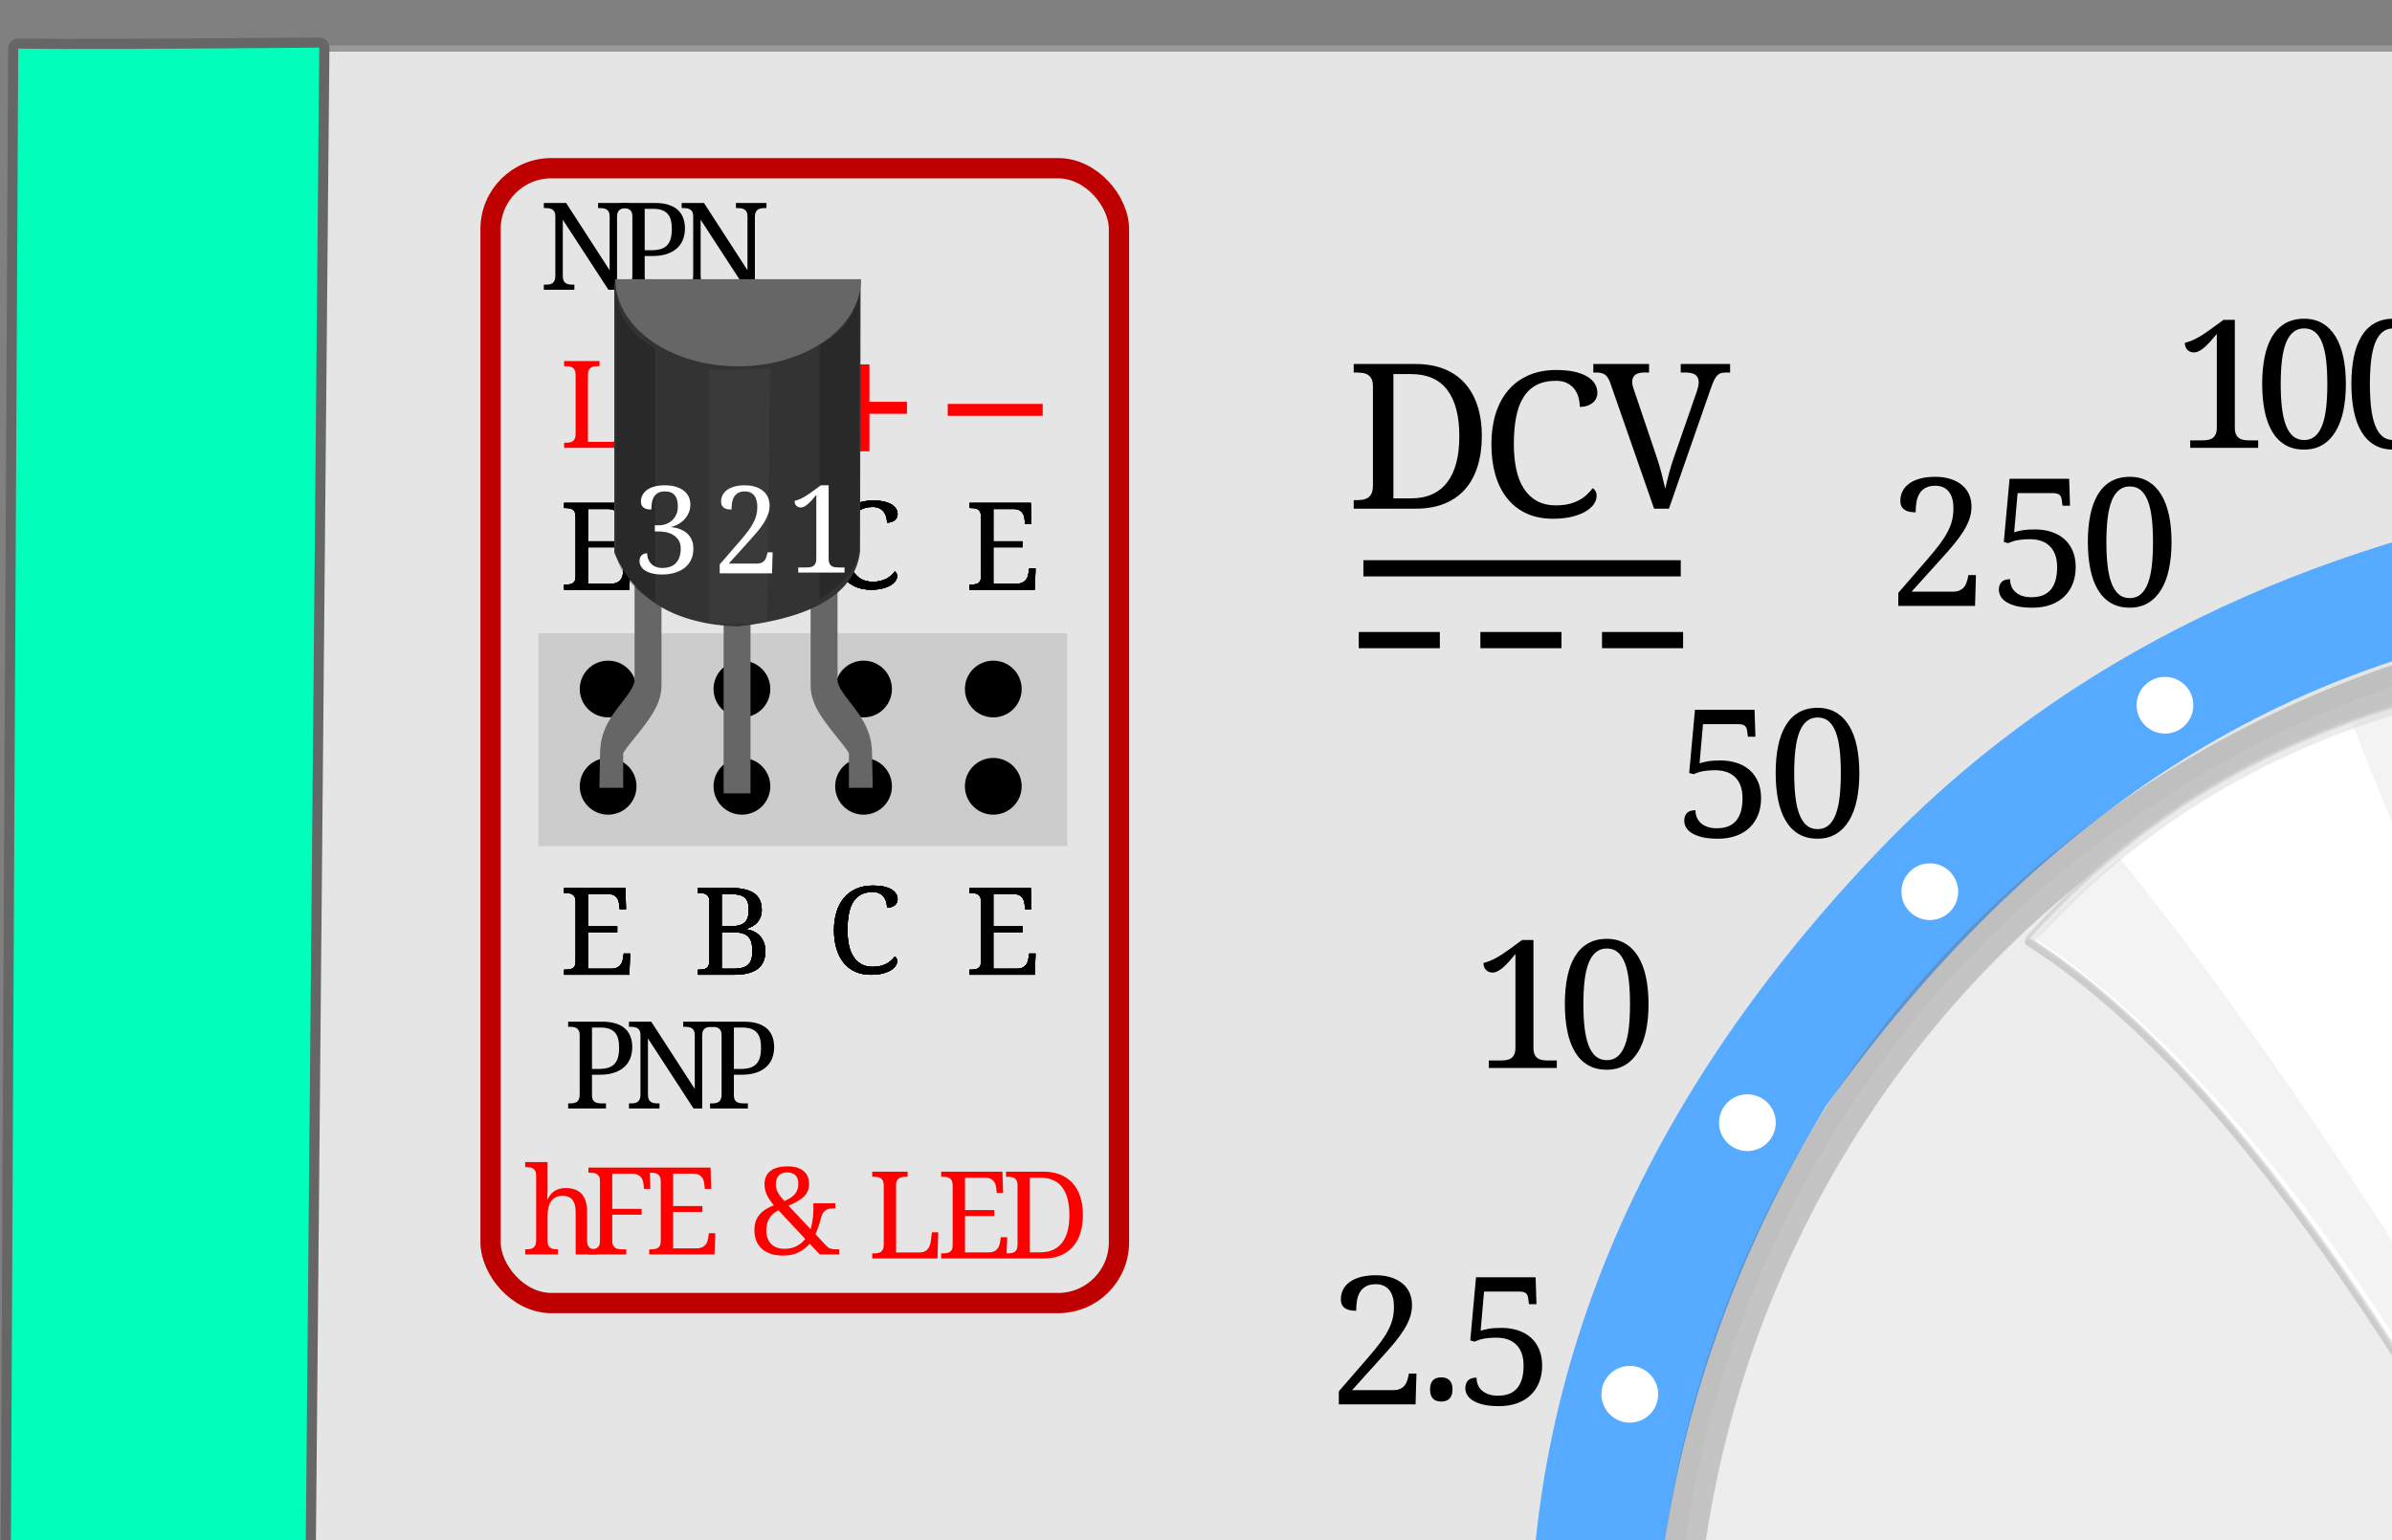<svg width="590" height="380" xmlns="http://www.w3.org/2000/svg" xmlns:svg="http://www.w3.org/2000/svg">
 <rect width="100%" height="100%" fill="#808080" stroke="none"/>
 <g class="layer" display="inline">
  <title>frame</title>
  <path d="m670,1100l-462,0q82.333,-73.333 66.333,-139.667q-20,-71.667 -80.333,-94q-18,-5.667 -41.667,-6.6q-54.333,-6.733 -73.667,-48.067q-7.667,-22 -6.667,-35.667l8,-764l1207,0l6.75,772q-6.75,64.75 -80.25,75.5q-104,5.5 -124,112.5q-7.25,45.25 42,101.75l29.25,29l-480.75,-2.75l-10,0z" fill="#e5e5e5" id="s_208" stroke="#999999" stroke-linecap="round" stroke-linejoin="round" stroke-width="1.5"/>
  <path d="m670,1100l-462,0q82.333,-73.333 66.333,-139.667q-20,-71.667 -80.333,-94q-18,-5.667 -41.667,-6.6q-54.333,-6.733 -73.667,-48.067q-7.667,-22 -6.667,-35.667l8,-764l1207,0l6.75,772q-6.75,64.75 -80.25,75.5q-104,5.5 -124,112.5q-7.25,45.25 42,101.75l29.25,29l-480.75,-2.75l-10,0z" fill="#e5e5e5" id="s_209" stroke="#999999" stroke-linecap="round" stroke-linejoin="round" stroke-width="1.5"/>
  <g id="s_207">
   <path d="m1223.382,1156q-88,-73.667 -105.333,-101.667q-49.917,-62.083 -8.917,-134.333q35.5,-58.5 105,-60.25q70.25,-7.75 81.5,-73q-7,-775 -7,-775q58.75,0.5 74.25,0.25q4.5,878 3.75,1015q-2.75,71 -37.75,98q-65.25,49.25 -105.25,31.25l-0.25,-0.25z" fill="#666666" stroke="#666666" stroke-linecap="round" stroke-linejoin="round" stroke-width="5" id="s_218"/>
   <path d="m1223.382,1156q-88,-73.667 -105.333,-101.667q-49.917,-62.083 -8.917,-134.333q35.5,-58.5 105,-60.25q70.25,-7.75 81.5,-73q-7,-775 -7,-775q58.75,0.5 74.25,0.25q4.5,878 3.75,1015q-2.75,71 -37.75,98q-65.25,49.25 -105.25,31.25l-0.25,-0.25z" fill="#00ffbb" stroke-linecap="round" stroke-linejoin="round" stroke-width="1.5" id="s_216"/>
  </g>
  <g id="s_246">
   <path d="m144,1156q88,-73.667 105.333,-101.667q49.917,-62.083 8.917,-134.333q-35.5,-58.5 -105,-60.25q-70.25,-7.75 -81.5,-73q7,-775 7,-775q-58.75,0.5 -74.25,0.25q-4.5,878 -3.75,1015q2.75,71 37.75,98q65.25,49.25 105.25,31.25l0.25,-0.25z" fill="#666666" stroke="#666666" stroke-linecap="round" stroke-linejoin="round" stroke-width="5" id="s_317"/>
   <path d="m144,1156q88,-73.667 105.333,-101.667q49.917,-62.083 8.917,-134.333q-35.5,-58.5 -105,-60.25q-70.25,-7.75 -81.5,-73q7,-775 7,-775q-58.75,0.5 -74.25,0.25q-4.5,878 -3.75,1015q2.75,71 37.75,98q65.25,49.25 105.25,31.25l0.25,-0.25z" fill="#00ffbb" stroke-linecap="round" stroke-linejoin="round" stroke-width="1.5" id="s_318"/>
  </g>
 </g>
 <g class="layer" display="inline">
  <title>Ring</title>
  <g id="s_15">
   <path id="Li1" d="m636.787,715.742a306,303.5 359 0 0 339.358,-268.964l-33.03,-1.424a272.083,266.5 359 0 1 -303.352,240.331l-2.976,30.057l0,0z" fill="#007f00" stroke-width="1.5" stroke-linejoin="round" stroke-linecap="round"/>
   <path id="s_2" d="m975.945,446.782a64.5,167.75 359 0 0 -25.553,-146.076l-30.33,10.031a102.917,162 359 0 1 23.204,135.616l32.679,0.43z" fill="#56aaff" stroke-width="1.5" stroke-linejoin="round" stroke-linecap="round"/>
   <path id="Li4" d="m950.091,300.711q-67.099,-148.352 -231.124,-176.993q-1.627,11.864 -4.66,29.052q66.495,8.707 122.559,50.069q64.53,48.881 83.878,106.886l29.347,-9.014l-0,0z" fill="#ff0000" stroke-width="1.5" stroke-linejoin="round" stroke-linecap="round"/>
   <path id="Li5" d="m719.131,123.548q-49.46,-6.805 -86.343,0.174q3.845,29.271 3.845,29.271q45.888,-6.802 77.672,-0.356l4.826,-29.089l0,-0z" fill="#000000" stroke-width="1.5" stroke-linejoin="round" stroke-linecap="round"/>
   <path id="Li6" d="m633.115,123.382q-106.342,19.526 -170.829,87.661q-94.114,99.324 -83.855,219.164q15.572,-0.772 28.811,-1.503q-0.954,-83.329 43.121,-155.776q76.811,-107.023 185.935,-119.93" fill="#56aaff" stroke-width="1.5" stroke-linejoin="round" stroke-linecap="round"/>
   <path id="Li7" d="m378.08,429.213q7.857,144.552 117.997,227.975q19.613,-22.346 19.613,-22.346q-59.408,-41.97 -92.893,-126.731q-17.717,-60.033 -15.733,-80.071l-28.984,1.173l0,-0z" fill="#007f00" stroke-width="1.5" stroke-linejoin="round" stroke-linecap="round"/>
   <path id="Li8" d="m496.079,657.322q54.091,42.929 140.363,57.759q3.148,-29.726 3.164,-28.826q-63.479,-7.793 -123.577,-51.084" fill="#00007f" stroke-width="1.5" stroke-linejoin="round" stroke-linecap="round"/>
  </g>
 </g>
 <g class="layer" display="inline">
  <title>dot</title>
  <circle cx="754" cy="147" fill="#ffffff" id="s_27" r="7" stroke-opacity="0" stroke-width="1.5"/>
  <circle cx="674" cy="136" fill="#ffffff" id="s_28" r="7" stroke-opacity="0" stroke-width="1.5"/>
  <circle cx="600" cy="146" fill="#ffffff" id="s_29" r="7" stroke-opacity="0" stroke-width="1.5"/>
  <circle cx="534" cy="174" fill="#ffffff" id="s_30" r="7" stroke-opacity="0" stroke-width="1.5"/>
  <circle cx="476" cy="220" fill="#ffffff" id="s_31" r="7" stroke-opacity="0" stroke-width="1.5"/>
  <circle cx="431" cy="277" fill="#ffffff" id="s_32" r="7" stroke-opacity="0" stroke-width="1.5"/>
  <circle cx="402" cy="344" fill="#ffffff" id="s_33" r="7" stroke-opacity="0" stroke-width="1.5"/>
  <circle cx="391" cy="414" fill="#ffffff" id="s_34" r="7" stroke-opacity="0" stroke-width="1.5"/>
 </g>
 <g class="layer" display="inline">
  <title>number</title>
  <path d="m486.28,124.99l0,0q0,1.54 -0.49,3q-0.5,1.47 -1.44,3q-0.95,1.54 -2.31,3.19q-1.37,1.66 -3.11,3.57l0,0l-7.43,8.23l10.16,0q0.99,0 1.63,-0.28q0.65,-0.28 1.06,-0.73q0.41,-0.45 0.63,-1.05q0.23,-0.59 0.38,-1.23l0,0l0.17,-0.8l1.85,0l-0.22,7.61l-18.93,0l0,-3.22l7.35,-8.49q1.76,-2.04 2.96,-3.65q1.19,-1.61 1.92,-3.04q0.73,-1.43 1.05,-2.79q0.32,-1.37 0.32,-2.87l0,0q0,-1.27 -0.26,-2.29q-0.27,-1.02 -0.82,-1.76q-0.55,-0.74 -1.4,-1.14q-0.85,-0.4 -2.01,-0.4l0,0q-1.5,0 -2.43,0.54q-0.94,0.54 -1.48,1.44q-0.53,0.9 -0.73,2.08q-0.19,1.18 -0.19,2.49l0,0q-0.8,0 -1.48,-0.12q-0.69,-0.13 -1.21,-0.47q-0.51,-0.33 -0.8,-0.88q-0.29,-0.55 -0.29,-1.38l0,0q0,-1.27 0.55,-2.36q0.54,-1.08 1.63,-1.88q1.08,-0.79 2.7,-1.23q1.61,-0.44 3.73,-0.44l0,0q2.09,0 3.74,0.53q1.66,0.52 2.82,1.48q1.16,0.95 1.77,2.31q0.61,1.35 0.61,3.03zm14.83,22.36l0,0q1.35,0 2.5,-0.37q1.15,-0.38 2,-1.25q0.85,-0.87 1.32,-2.3q0.47,-1.43 0.47,-3.51l0,0q0,-1.74 -0.47,-3.03q-0.47,-1.29 -1.36,-2.15q-0.88,-0.86 -2.1,-1.28q-1.23,-0.42 -2.75,-0.42l0,0q-1.14,0 -1.97,0.09q-0.82,0.08 -1.46,0.22q-0.63,0.14 -1.1,0.32q-0.48,0.17 -0.89,0.34l0,0l-1.05,-0.3l1.42,-15.58l14.7,0l0.21,6.64l-1.85,0l-0.17,-1.31q-0.06,-0.47 -0.18,-0.8q-0.12,-0.34 -0.38,-0.56q-0.26,-0.23 -0.7,-0.34q-0.44,-0.1 -1.12,-0.1l0,0l-8.53,0l-0.84,9.66q0.66,-0.23 1.92,-0.47q1.26,-0.23 3.21,-0.23l0,0q2.13,0 3.97,0.58q1.83,0.58 3.19,1.74q1.35,1.16 2.11,2.91q0.77,1.75 0.77,4.07l0,0q0,2.23 -0.72,4.08q-0.72,1.85 -2.09,3.17q-1.36,1.32 -3.34,2.04q-1.97,0.72 -4.49,0.72l0,0q-2.45,0 -4.05,-0.42q-1.6,-0.42 -2.54,-1.06q-0.95,-0.65 -1.34,-1.43q-0.38,-0.79 -0.38,-1.52l0,0q0,-1.22 0.67,-1.91q0.68,-0.69 2.1,-0.69l0,0q0,0.95 0.33,1.77q0.33,0.81 0.99,1.4q0.66,0.59 1.65,0.94q1,0.34 2.34,0.34z" fill="#000000" id="s_42"/>
  <path d="m535.62,133.75l0,0q0,3.63 -0.63,6.62q-0.63,2.99 -1.92,5.11q-1.29,2.13 -3.23,3.29q-1.93,1.16 -4.53,1.16l0,0q-2.71,0 -4.66,-1.16q-1.96,-1.16 -3.21,-3.29q-1.26,-2.12 -1.86,-5.12q-0.6,-3 -0.6,-6.65l0,0q0,-3.65 0.6,-6.62q0.6,-2.96 1.86,-5.07q1.25,-2.1 3.22,-3.24q1.97,-1.14 4.69,-1.14l0,0q2.58,0 4.5,1.14q1.93,1.14 3.22,3.24q1.29,2.11 1.92,5.08q0.63,2.98 0.63,6.65zm-16.07,0l0,0q0,3.27 0.3,5.83q0.3,2.57 0.98,4.34q0.68,1.78 1.78,2.71q1.11,0.94 2.7,0.94l0,0q1.61,0 2.71,-0.94q1.09,-0.93 1.77,-2.71q0.68,-1.77 0.97,-4.34q0.29,-2.56 0.29,-5.83l0,0q0,-3.26 -0.29,-5.82q-0.29,-2.56 -0.97,-4.32q-0.68,-1.76 -1.76,-2.67q-1.09,-0.92 -2.68,-0.92l0,0q-1.61,0 -2.71,0.92q-1.11,0.91 -1.8,2.67q-0.69,1.76 -0.99,4.32q-0.3,2.56 -0.3,5.82z" fill="#000000" id="s_43"/>
  <path d="m578.62,94.75l0,0q0,3.63 -0.63,6.62q-0.63,2.99 -1.92,5.11q-1.29,2.13 -3.23,3.29q-1.93,1.16 -4.53,1.16l0,0q-2.71,0 -4.66,-1.16q-1.96,-1.16 -3.21,-3.29q-1.26,-2.12 -1.86,-5.12q-0.6,-3 -0.6,-6.65l0,0q0,-3.65 0.6,-6.62q0.6,-2.96 1.86,-5.07q1.25,-2.1 3.22,-3.24q1.97,-1.14 4.69,-1.14l0,0q2.58,0 4.5,1.14q1.93,1.14 3.22,3.24q1.29,2.11 1.92,5.08q0.63,2.98 0.63,6.65zm-16.07,0l0,0q0,3.27 0.3,5.83q0.3,2.57 0.98,4.34q0.68,1.78 1.78,2.71q1.11,0.94 2.7,0.94l0,0q1.61,0 2.71,-0.94q1.09,-0.93 1.77,-2.71q0.68,-1.77 0.97,-4.34q0.29,-2.56 0.29,-5.83l0,0q0,-3.26 -0.29,-5.82q-0.29,-2.56 -0.97,-4.32q-0.68,-1.76 -1.76,-2.67q-1.09,-0.92 -2.68,-0.92l0,0q-1.61,0 -2.71,0.92q-1.11,0.91 -1.8,2.67q-0.69,1.76 -0.99,4.32q-0.3,2.56 -0.3,5.82z" fill="#000000" id="s_44"/>
  <path d="m600.62,94.75l0,0q0,3.63 -0.63,6.62q-0.63,2.99 -1.92,5.11q-1.29,2.13 -3.23,3.29q-1.93,1.16 -4.53,1.16l0,0q-2.71,0 -4.66,-1.16q-1.96,-1.16 -3.21,-3.29q-1.26,-2.12 -1.86,-5.12q-0.6,-3 -0.6,-6.65l0,0q0,-3.65 0.6,-6.62q0.6,-2.96 1.86,-5.07q1.25,-2.1 3.22,-3.24q1.97,-1.14 4.69,-1.14l0,0q2.58,0 4.5,1.14q1.93,1.14 3.22,3.24q1.29,2.11 1.92,5.08q0.63,2.98 0.63,6.65zm-16.07,0l0,0q0,3.27 0.3,5.83q0.3,2.57 0.98,4.34q0.68,1.78 1.78,2.71q1.11,0.94 2.7,0.94l0,0q1.61,0 2.71,-0.94q1.09,-0.93 1.77,-2.71q0.68,-1.77 0.97,-4.34q0.29,-2.56 0.29,-5.83l0,0q0,-3.26 -0.29,-5.82q-0.29,-2.56 -0.97,-4.32q-0.68,-1.76 -1.76,-2.67q-1.09,-0.92 -2.68,-0.92l0,0q-1.61,0 -2.71,0.92q-1.11,0.91 -1.8,2.67q-0.69,1.76 -0.99,4.32q-0.3,2.56 -0.3,5.82z" fill="#000000" id="s_45"/>
  <path d="m622.62,94.75l0,0q0,3.63 -0.63,6.62q-0.63,2.99 -1.92,5.11q-1.29,2.13 -3.23,3.29q-1.93,1.16 -4.53,1.16l0,0q-2.71,0 -4.66,-1.16q-1.96,-1.16 -3.21,-3.29q-1.26,-2.12 -1.86,-5.12q-0.6,-3 -0.6,-6.65l0,0q0,-3.65 0.6,-6.62q0.6,-2.96 1.86,-5.07q1.25,-2.1 3.22,-3.24q1.97,-1.14 4.69,-1.14l0,0q2.58,0 4.5,1.14q1.93,1.14 3.22,3.24q1.29,2.11 1.92,5.08q0.63,2.98 0.63,6.65zm-16.07,0l0,0q0,3.27 0.3,5.83q0.3,2.57 0.98,4.34q0.68,1.78 1.78,2.71q1.11,0.94 2.7,0.94l0,0q1.61,0 2.71,-0.94q1.09,-0.93 1.77,-2.71q0.68,-1.77 0.97,-4.34q0.29,-2.56 0.29,-5.83l0,0q0,-3.26 -0.29,-5.82q-0.29,-2.56 -0.97,-4.32q-0.68,-1.76 -1.76,-2.67q-1.09,-0.92 -2.68,-0.92l0,0q-1.61,0 -2.71,0.92q-1.11,0.91 -1.8,2.67q-0.69,1.76 -0.99,4.32q-0.3,2.56 -0.3,5.82z" fill="#000000" id="s_47"/>
  <path d="m458.62,190.75l0,0q0,3.63 -0.63,6.62q-0.63,2.99 -1.92,5.11q-1.29,2.13 -3.23,3.29q-1.93,1.16 -4.53,1.16l0,0q-2.71,0 -4.66,-1.16q-1.96,-1.16 -3.21,-3.29q-1.26,-2.12 -1.86,-5.12q-0.6,-3 -0.6,-6.65l0,0q0,-3.65 0.6,-6.62q0.6,-2.96 1.86,-5.07q1.25,-2.1 3.22,-3.24q1.97,-1.14 4.69,-1.14l0,0q2.58,0 4.5,1.14q1.93,1.14 3.22,3.24q1.29,2.11 1.92,5.08q0.63,2.98 0.63,6.65zm-16.07,0l0,0q0,3.27 0.3,5.83q0.3,2.57 0.98,4.34q0.68,1.78 1.78,2.71q1.11,0.94 2.7,0.94l0,0q1.61,0 2.71,-0.94q1.09,-0.93 1.77,-2.71q0.68,-1.77 0.97,-4.34q0.29,-2.56 0.29,-5.83l0,0q0,-3.26 -0.29,-5.82q-0.29,-2.56 -0.97,-4.32q-0.68,-1.76 -1.76,-2.67q-1.09,-0.92 -2.68,-0.92l0,0q-1.61,0 -2.71,0.92q-1.11,0.91 -1.8,2.67q-0.69,1.76 -0.99,4.32q-0.3,2.56 -0.3,5.82z" fill="#000000" id="s_48"/>
  <path d="m406.62,247.75l0,0q0,3.63 -0.63,6.62q-0.63,2.99 -1.92,5.11q-1.29,2.13 -3.23,3.29q-1.93,1.16 -4.53,1.16l0,0q-2.71,0 -4.66,-1.16q-1.96,-1.16 -3.21,-3.29q-1.26,-2.12 -1.86,-5.12q-0.6,-3 -0.6,-6.65l0,0q0,-3.65 0.6,-6.62q0.6,-2.96 1.86,-5.07q1.25,-2.1 3.22,-3.24q1.97,-1.14 4.69,-1.14l0,0q2.58,0 4.5,1.14q1.93,1.14 3.22,3.24q1.29,2.11 1.92,5.08q0.63,2.98 0.63,6.65zm-16.07,0l0,0q0,3.27 0.3,5.83q0.3,2.57 0.98,4.34q0.68,1.78 1.78,2.71q1.11,0.94 2.7,0.94l0,0q1.61,0 2.71,-0.94q1.09,-0.93 1.77,-2.71q0.68,-1.77 0.97,-4.34q0.29,-2.56 0.29,-5.83l0,0q0,-3.26 -0.29,-5.82q-0.29,-2.56 -0.97,-4.32q-0.68,-1.76 -1.76,-2.67q-1.09,-0.92 -2.68,-0.92l0,0q-1.61,0 -2.71,0.92q-1.11,0.91 -1.8,2.67q-0.69,1.76 -0.99,4.32q-0.3,2.56 -0.3,5.82z" fill="#000000" id="s_49"/>
  <path d="m323.62,398.75l0,0q0,3.63 -0.63,6.62q-0.63,2.99 -1.92,5.11q-1.29,2.13 -3.23,3.29q-1.93,1.16 -4.53,1.16l0,0q-2.71,0 -4.66,-1.16q-1.96,-1.16 -3.21,-3.29q-1.26,-2.12 -1.86,-5.12q-0.6,-3 -0.6,-6.65l0,0q0,-3.65 0.6,-6.62q0.6,-2.96 1.86,-5.07q1.25,-2.1 3.22,-3.24q1.97,-1.14 4.69,-1.14l0,0q2.58,0 4.5,1.14q1.93,1.14 3.22,3.24q1.29,2.11 1.92,5.08q0.63,2.98 0.63,6.65zm-16.07,0l0,0q0,3.27 0.3,5.83q0.3,2.57 0.98,4.34q0.68,1.78 1.78,2.71q1.11,0.94 2.7,0.94l0,0q1.61,0 2.71,-0.94q1.09,-0.93 1.77,-2.71q0.68,-1.77 0.97,-4.34q0.29,-2.56 0.29,-5.83l0,0q0,-3.26 -0.29,-5.82q-0.29,-2.56 -0.97,-4.32q-0.68,-1.76 -1.76,-2.67q-1.09,-0.92 -2.68,-0.92l0,0q-1.61,0 -2.71,0.92q-1.11,0.91 -1.8,2.67q-0.69,1.76 -0.99,4.32q-0.3,2.56 -0.3,5.82z" fill="#000000" id="s_50"/>
  <path d="m357.99,412.5l-16.76,0l0,-1.85l2.95,0q0.75,0 1.4,-0.11q0.66,-0.1 1.14,-0.44q0.49,-0.33 0.78,-0.95q0.29,-0.62 0.29,-1.66l0,0l0,-23.11q-0.84,1.03 -1.59,1.87q-0.76,0.83 -1.44,1.44q-0.69,0.6 -1.35,0.93q-0.65,0.33 -1.3,0.33l0,0q-0.96,0 -1.59,-0.65q-0.62,-0.66 -0.62,-1.71l0,0q0.67,-0.17 1.34,-0.42q0.68,-0.25 1.44,-0.64q0.77,-0.4 1.66,-0.97q0.89,-0.57 1.98,-1.36l0,0l3.1,-2.28l2.81,0l0,26.57q0,1.04 0.28,1.66q0.28,0.62 0.78,0.95q0.49,0.34 1.14,0.44q0.66,0.11 1.41,0.11l0,0l2.15,0l0,1.85z" fill="#000000" id="s_52"/>
  <path d="m327.73,410.81l0,0q0,-0.85 0.21,-1.42q0.22,-0.57 0.59,-0.92q0.38,-0.34 0.89,-0.49q0.5,-0.15 1.08,-0.15l0,0q0.56,0 1.06,0.15q0.51,0.15 0.88,0.49q0.38,0.35 0.61,0.92q0.22,0.57 0.22,1.42l0,0q0,0.84 -0.22,1.42q-0.23,0.58 -0.61,0.93q-0.37,0.34 -0.88,0.49q-0.5,0.15 -1.06,0.15l0,0q-0.58,0 -1.08,-0.15q-0.51,-0.15 -0.89,-0.49q-0.37,-0.35 -0.59,-0.93q-0.21,-0.58 -0.21,-1.42z" fill="#000000" id="s_53"/>
  <path d="m352.73,342.81l0,0q0,-0.85 0.21,-1.42q0.22,-0.57 0.59,-0.92q0.38,-0.34 0.89,-0.49q0.5,-0.15 1.08,-0.15l0,0q0.56,0 1.06,0.15q0.51,0.15 0.88,0.49q0.38,0.35 0.61,0.92q0.22,0.57 0.22,1.42l0,0q0,0.84 -0.22,1.42q-0.23,0.58 -0.61,0.93q-0.37,0.34 -0.88,0.49q-0.5,0.15 -1.06,0.15l0,0q-0.58,0 -1.08,-0.15q-0.51,-0.15 -0.89,-0.49q-0.37,-0.35 -0.59,-0.93q-0.21,-0.58 -0.21,-1.42z" fill="#000000" id="s_54"/>
  <path d="m556.99,110.5l-16.76,0l0,-1.85l2.95,0q0.75,0 1.4,-0.11q0.66,-0.1 1.14,-0.44q0.49,-0.33 0.78,-0.95q0.29,-0.62 0.29,-1.66l0,0l0,-23.11q-0.84,1.03 -1.59,1.87q-0.76,0.83 -1.44,1.44q-0.69,0.6 -1.35,0.93q-0.65,0.33 -1.3,0.33l0,0q-0.96,0 -1.59,-0.65q-0.62,-0.66 -0.62,-1.71l0,0q0.67,-0.17 1.34,-0.42q0.68,-0.25 1.44,-0.64q0.77,-0.4 1.66,-0.97q0.89,-0.57 1.98,-1.36l0,0l3.1,-2.28l2.81,0l0,26.57q0,1.04 0.28,1.66q0.28,0.62 0.78,0.95q0.49,0.34 1.14,0.44q0.66,0.11 1.41,0.11l0,0l2.15,0l0,1.85z" fill="#000000" id="s_55"/>
  <path d="m383.99,263.5l-16.76,0l0,-1.85l2.95,0q0.75,0 1.4,-0.11q0.66,-0.1 1.14,-0.44q0.49,-0.33 0.78,-0.95q0.29,-0.62 0.29,-1.66l0,0l0,-23.11q-0.84,1.03 -1.59,1.87q-0.76,0.83 -1.44,1.44q-0.69,0.6 -1.35,0.93q-0.65,0.33 -1.3,0.33l0,0q-0.96,0 -1.59,-0.65q-0.62,-0.66 -0.62,-1.71l0,0q0.67,-0.17 1.34,-0.42q0.68,-0.25 1.44,-0.64q0.77,-0.4 1.66,-0.97q0.89,-0.57 1.98,-1.36l0,0l3.1,-2.28l2.81,0l0,26.57q0,1.04 0.28,1.66q0.28,0.62 0.78,0.95q0.49,0.34 1.14,0.44q0.66,0.11 1.41,0.11l0,0l2.15,0l0,1.85z" fill="#000000" id="s_56"/>
  <path d="m423.51,204.35l0,0q1.35,0 2.5,-0.37q1.15,-0.38 2,-1.25q0.85,-0.87 1.32,-2.3q0.47,-1.43 0.47,-3.51l0,0q0,-1.74 -0.47,-3.03q-0.47,-1.29 -1.36,-2.15q-0.88,-0.86 -2.1,-1.28q-1.23,-0.42 -2.75,-0.42l0,0q-1.14,0 -1.97,0.09q-0.82,0.08 -1.46,0.22q-0.63,0.14 -1.1,0.32q-0.48,0.17 -0.88,0.34l0,0l-1.06,-0.3l1.42,-15.58l14.7,0l0.21,6.64l-1.85,0l-0.17,-1.31q-0.06,-0.47 -0.18,-0.8q-0.12,-0.34 -0.38,-0.56q-0.26,-0.23 -0.7,-0.34q-0.44,-0.1 -1.12,-0.1l0,0l-8.53,0l-0.84,9.66q0.67,-0.23 1.92,-0.47q1.26,-0.23 3.21,-0.23l0,0q2.13,0 3.97,0.58q1.83,0.58 3.19,1.74q1.35,1.16 2.11,2.91q0.77,1.75 0.77,4.07l0,0q0,2.23 -0.72,4.08q-0.72,1.85 -2.09,3.17q-1.36,1.32 -3.34,2.04q-1.97,0.72 -4.49,0.72l0,0q-2.45,0 -4.05,-0.42q-1.6,-0.42 -2.54,-1.06q-0.95,-0.65 -1.34,-1.43q-0.38,-0.79 -0.38,-1.52l0,0q0,-1.22 0.67,-1.91q0.68,-0.69 2.1,-0.69l0,0q0,0.95 0.33,1.77q0.34,0.81 0.99,1.4q0.66,0.59 1.65,0.94q1,0.34 2.34,0.34z" fill="#000000" id="s_57"/>
  <path d="m369.51,344.35l0,0q1.35,0 2.5,-0.37q1.15,-0.38 2,-1.25q0.85,-0.87 1.32,-2.3q0.47,-1.43 0.47,-3.51l0,0q0,-1.74 -0.47,-3.03q-0.47,-1.29 -1.36,-2.15q-0.88,-0.86 -2.1,-1.28q-1.23,-0.42 -2.75,-0.42l0,0q-1.14,0 -1.97,0.09q-0.82,0.08 -1.46,0.22q-0.63,0.14 -1.1,0.32q-0.48,0.17 -0.88,0.34l0,0l-1.06,-0.3l1.42,-15.58l14.7,0l0.21,6.64l-1.85,0l-0.17,-1.31q-0.06,-0.47 -0.18,-0.8q-0.12,-0.34 -0.38,-0.56q-0.26,-0.23 -0.7,-0.34q-0.44,-0.1 -1.12,-0.1l0,0l-8.53,0l-0.84,9.66q0.67,-0.23 1.92,-0.47q1.26,-0.23 3.21,-0.23l0,0q2.13,0 3.97,0.58q1.83,0.58 3.19,1.74q1.35,1.16 2.11,2.91q0.77,1.75 0.77,4.07l0,0q0,2.23 -0.72,4.08q-0.72,1.85 -2.09,3.17q-1.36,1.32 -3.34,2.04q-1.97,0.72 -4.49,0.72l0,0q-2.45,0 -4.05,-0.42q-1.6,-0.42 -2.54,-1.06q-0.95,-0.65 -1.34,-1.43q-0.38,-0.79 -0.38,-1.52l0,0q0,-1.22 0.67,-1.91q0.68,-0.69 2.1,-0.69l0,0q0,0.95 0.33,1.77q0.34,0.81 0.99,1.4q0.66,0.59 1.65,0.94q1,0.34 2.34,0.34z" fill="#000000" id="s_59"/>
  <path d="m348.28,321.99l0,0q0,1.54 -0.49,3q-0.5,1.47 -1.44,3q-0.95,1.54 -2.31,3.19q-1.37,1.66 -3.11,3.57l0,0l-7.43,8.23l10.16,0q0.99,0 1.63,-0.28q0.65,-0.28 1.06,-0.73q0.41,-0.45 0.63,-1.05q0.23,-0.59 0.38,-1.23l0,0l0.17,-0.8l1.85,0l-0.22,7.61l-18.93,0l0,-3.22l7.35,-8.49q1.76,-2.04 2.96,-3.65q1.19,-1.61 1.92,-3.04q0.73,-1.43 1.05,-2.79q0.32,-1.37 0.32,-2.87l0,0q0,-1.27 -0.26,-2.29q-0.27,-1.02 -0.82,-1.76q-0.55,-0.74 -1.4,-1.14q-0.85,-0.4 -2.01,-0.4l0,0q-1.5,0 -2.43,0.54q-0.94,0.54 -1.48,1.44q-0.53,0.9 -0.73,2.08q-0.19,1.18 -0.19,2.49l0,0q-0.8,0 -1.48,-0.12q-0.69,-0.13 -1.21,-0.47q-0.51,-0.33 -0.8,-0.88q-0.29,-0.55 -0.29,-1.38l0,0q0,-1.27 0.55,-2.36q0.54,-1.08 1.63,-1.88q1.08,-0.79 2.7,-1.23q1.61,-0.44 3.73,-0.44l0,0q2.09,0 3.74,0.53q1.66,0.52 2.82,1.48q1.16,0.95 1.77,2.31q0.61,1.35 0.61,3.03z" fill="#000000" id="s_60"/>
  <path d="m671.14,88.75l0,0q0,3.63 -0.9,6.62q-0.9,2.99 -2.66,5.11q-1.77,2.13 -4.34,3.29q-2.58,1.16 -5.91,1.16l0,0q-3.5,0 -6.1,-1.16q-2.6,-1.16 -4.32,-3.29q-1.72,-2.12 -2.58,-5.12q-0.86,-3 -0.86,-6.65l0,0q0,-3.65 0.86,-6.63q0.86,-2.97 2.58,-5.08q1.72,-2.11 4.34,-3.25q2.62,-1.15 6.12,-1.15l0,0q3.33,0 5.89,1.15q2.55,1.14 4.32,3.26q1.76,2.12 2.66,5.09q0.9,2.98 0.9,6.65zm-22.79,0l0,0q0,3.27 0.48,5.83q0.48,2.57 1.56,4.34q1.07,1.78 2.78,2.71q1.71,0.94 4.16,0.94l0,0q2.45,0 4.16,-0.94q1.7,-0.93 2.77,-2.71q1.06,-1.77 1.53,-4.34q0.48,-2.56 0.48,-5.83l0,0q0,-3.26 -0.48,-5.83q-0.47,-2.57 -1.53,-4.33q-1.07,-1.76 -2.75,-2.69q-1.69,-0.92 -4.14,-0.92l0,0q-2.45,0 -4.17,0.92q-1.72,0.93 -2.8,2.69q-1.09,1.76 -1.57,4.33q-0.48,2.57 -0.48,5.83z" fill="#000000" id="s_75"/>
  <path d="m687.51,74.28l-7.22,0l0,12.72l10.61,0l0,2.15l-10.61,0l0,9.34q0,1.04 0.29,1.66q0.29,0.62 0.77,0.95q0.49,0.34 1.15,0.44q0.67,0.11 1.4,0.11l0,0l1.46,0l0,1.85l-13.68,0l0,-1.85l0.55,0q0.73,0 1.39,-0.09q0.66,-0.1 1.15,-0.4q0.49,-0.3 0.78,-0.89q0.29,-0.59 0.29,-1.56l0,0l0,-21.79q0,-0.96 -0.29,-1.55q-0.29,-0.59 -0.78,-0.92q-0.49,-0.32 -1.15,-0.42q-0.66,-0.09 -1.39,-0.09l0,0l-0.55,0l0,-1.85l22.17,0l0.21,7.69l-2.27,0l-0.22,-1.89q-0.09,-0.75 -0.34,-1.41q-0.26,-0.65 -0.74,-1.14q-0.49,-0.48 -1.22,-0.77q-0.73,-0.29 -1.76,-0.29l0,0z" fill="#000000" id="s_76"/>
  <path d="m711.51,74.28l-7.22,0l0,12.72l10.61,0l0,2.15l-10.61,0l0,9.34q0,1.04 0.29,1.66q0.29,0.62 0.77,0.95q0.49,0.34 1.15,0.44q0.67,0.11 1.4,0.11l0,0l1.46,0l0,1.85l-13.68,0l0,-1.85l0.55,0q0.73,0 1.39,-0.09q0.66,-0.1 1.15,-0.4q0.49,-0.3 0.78,-0.89q0.29,-0.59 0.29,-1.56l0,0l0,-21.79q0,-0.96 -0.29,-1.55q-0.29,-0.59 -0.78,-0.92q-0.49,-0.32 -1.15,-0.42q-0.66,-0.09 -1.39,-0.09l0,0l-0.55,0l0,-1.85l22.17,0l0.21,7.69l-2.27,0l-0.22,-1.89q-0.09,-0.75 -0.34,-1.41q-0.26,-0.65 -0.74,-1.14q-0.49,-0.48 -1.22,-0.77q-0.73,-0.29 -1.76,-0.29l0,0z" fill="#000000" id="s_77"/>
  <path d="m293.12,453.84l0,0q1.04,0 1.93,-0.29q0.89,-0.29 1.55,-0.96q0.65,-0.68 1.02,-1.78q0.36,-1.1 0.36,-2.71l0,0q0,-1.35 -0.36,-2.35q-0.37,-0.99 -1.05,-1.66q-0.68,-0.66 -1.63,-0.98q-0.94,-0.33 -2.12,-0.33l0,0q-0.88,0 -1.52,0.07q-0.64,0.07 -1.13,0.17q-0.49,0.11 -0.85,0.24q-0.37,0.14 -0.68,0.27l0,0l-0.82,-0.23l1.1,-12.04l11.35,0l0.17,5.13l-1.43,0l-0.13,-1.01q-0.05,-0.37 -0.14,-0.62q-0.09,-0.26 -0.29,-0.44q-0.2,-0.17 -0.54,-0.25q-0.34,-0.09 -0.87,-0.09l0,0l-6.59,0l-0.65,7.48q0.51,-0.19 1.48,-0.37q0.97,-0.18 2.49,-0.18l0,0q1.64,0 3.06,0.45q1.42,0.44 2.46,1.34q1.05,0.9 1.64,2.25q0.59,1.35 0.59,3.15l0,0q0,1.72 -0.56,3.15q-0.55,1.43 -1.61,2.45q-1.05,1.02 -2.58,1.58q-1.53,0.55 -3.47,0.55l0,0q-1.89,0 -3.13,-0.32q-1.24,-0.33 -1.97,-0.82q-0.73,-0.5 -1.03,-1.11q-0.29,-0.6 -0.29,-1.17l0,0q0,-0.94 0.52,-1.48q0.52,-0.53 1.62,-0.53l0,0q0,0.73 0.25,1.36q0.26,0.64 0.77,1.09q0.5,0.46 1.28,0.72q0.77,0.27 1.8,0.27z" fill="#000000" id="s_78"/>
  <path d="m318.48,443.33l0,0q0,2.81 -0.49,5.11q-0.49,2.31 -1.48,3.96q-1,1.64 -2.49,2.54q-1.5,0.89 -3.51,0.89l0,0q-2.09,0 -3.6,-0.89q-1.51,-0.9 -2.48,-2.54q-0.97,-1.65 -1.44,-3.96q-0.46,-2.32 -0.46,-5.14l0,0q0,-2.82 0.46,-5.12q0.47,-2.29 1.44,-3.91q0.97,-1.63 2.49,-2.51q1.52,-0.88 3.63,-0.88l0,0q1.99,0 3.47,0.88q1.49,0.88 2.49,2.51q0.99,1.62 1.48,3.92q0.49,2.3 0.49,5.14zm-12.42,0l0,0q0,2.52 0.24,4.51q0.23,1.98 0.75,3.35q0.52,1.37 1.38,2.09q0.85,0.73 2.08,0.73l0,0q1.25,0 2.09,-0.73q0.85,-0.72 1.37,-2.09q0.53,-1.37 0.75,-3.35q0.23,-1.99 0.23,-4.51l0,0q0,-2.52 -0.23,-4.5q-0.22,-1.97 -0.75,-3.33q-0.52,-1.37 -1.36,-2.07q-0.84,-0.71 -2.06,-0.71l0,0q-1.25,0 -2.1,0.71q-0.86,0.7 -1.39,2.07q-0.53,1.36 -0.76,3.33q-0.24,1.98 -0.24,4.5z" fill="#000000" id="s_79"/>
  <path d="m346.8,447.71l-8.93,0l-1.29,3.57q-0.15,0.4 -0.23,0.79q-0.09,0.39 -0.09,0.67l0,0q0,0.87 0.56,1.26q0.56,0.4 1.7,0.4l0,0l0.78,0l0,1.43l-8.3,0l0,-1.43l0.65,0q0.5,0 0.84,-0.11q0.35,-0.1 0.64,-0.4q0.28,-0.3 0.53,-0.82q0.26,-0.51 0.58,-1.32l0,0l7.53,-20.19l2.66,0l7.69,21.03q0.2,0.53 0.4,0.88q0.21,0.35 0.49,0.56q0.29,0.21 0.65,0.29q0.37,0.08 0.86,0.08l0,0l0.45,0l0,1.43l-9.34,0l0,-1.43l0.78,0q2.04,0 2.04,-1.62l0,0q0,-0.29 -0.08,-0.59q-0.07,-0.29 -0.2,-0.68l0,0l-1.37,-3.8zm-0.61,-1.71l-2.11,-5.94q-0.53,-1.51 -0.97,-2.83q-0.44,-1.32 -0.72,-2.55l0,0q-0.12,0.61 -0.28,1.19q-0.15,0.57 -0.34,1.17q-0.18,0.59 -0.41,1.25q-0.23,0.66 -0.53,1.45l0,0l-2.31,6.26l7.67,0z" fill="#000000" id="s_80"/>
  <path d="m321.6,452.82l0,0q0,0.68 0.1,1.6q0.1,0.92 0.2,1.64q0.1,0.72 0.2,1.26q0.1,0.54 0.1,0.54l0,0q0,0.72 -0.32,1.42q-0.32,0.7 -1.04,0.7l0,0q-1.48,-0.16 -1.48,-2.2l0,0q0,-0.36 0.26,-1.38q0.26,-1.02 0.72,-3.92q0.46,-2.9 0.78,-7.38l0,0l0,-7.04q0,-0.8 0.72,-0.8l0,0l0.64,0q0.72,0 0.72,0.76l0,0l0,10.8q0,0.52 0.16,1.06q0.16,0.54 0.52,1.16q0.36,0.62 1.06,1q0.7,0.38 1.62,0.38l0,0q1.84,0 3.64,-1.28q1.8,-1.28 1.8,-2.2l0,0l0,-10.92q0,-0.76 0.72,-0.76l0,0l0.64,0q0.72,0 0.72,0.76l0,0l0,12.24q0.12,2.04 1.36,2.04l0,0q0.16,0 0.52,-0.12l0,0q0.64,-0.16 0.64,0.12l0,0q0,0.48 -3.12,1.72l0,0q-0.76,0.16 -0.92,0.08l0,0q-0.16,-0.2 -0.28,-0.4l0,0q-0.28,-1.04 -0.28,-2.32l0,0q0,-0.6 -0.14,-0.62q-0.14,-0.02 -0.62,0.34l0,0q-1.64,1.64 -3.32,2.38q-1.68,0.74 -2.84,0.74l0,0q-0.92,0 -1.8,-0.68q-0.88,-0.68 -1.12,-1.48l0,0q-0.32,-0.56 -0.4,-0.56l0,0q-0.16,0 -0.16,1.32z" fill="#000000" id="s_110"/>
  <path d="m365.5,107.6l0,0q0,4.11 -1.03,7.41q-1.02,3.31 -3.05,5.64q-2.03,2.34 -5.08,3.59q-3.05,1.26 -7.13,1.26l0,0l-15.31,0l0,-2.1l0.64,0q0.85,0 1.6,-0.12q0.74,-0.12 1.3,-0.5q0.57,-0.38 0.88,-1.09q0.32,-0.71 0.32,-1.88l0,0l0,-24.51q0,-1.1 -0.33,-1.77q-0.33,-0.67 -0.89,-1.04q-0.56,-0.36 -1.31,-0.47q-0.74,-0.11 -1.57,-0.11l0,0l-0.64,0l0,-2.1l15.31,0q3.86,0 6.89,1.18q3.02,1.18 5.11,3.46q2.09,2.27 3.19,5.59q1.1,3.32 1.1,7.56zm-21.81,15.36l4.35,0q2.98,0 5.21,-1.01q2.24,-1.02 3.73,-2.97q1.48,-1.95 2.23,-4.81q0.74,-2.85 0.74,-6.57l0,0q0,-7.44 -2.96,-11.37q-2.97,-3.93 -8.9,-3.93l0,0l-4.4,0l0,30.66z" fill="#000000" id="s_152"/>
  <path d="m383.9,91.29l0,0q2.56,0 4.45,0.43q1.89,0.43 3.15,1.19q1.26,0.75 1.88,1.78q0.62,1.02 0.62,2.22l0,0q0,0.8 -0.33,1.45q-0.33,0.65 -0.91,1.1q-0.59,0.45 -1.38,0.7q-0.79,0.24 -1.72,0.24l0,0q0,-1.17 -0.31,-2.32q-0.3,-1.15 -1,-2.06q-0.69,-0.92 -1.8,-1.49q-1.12,-0.57 -2.75,-0.57l0,0q-2.83,0 -4.81,1.03q-1.98,1.04 -3.22,3.03q-1.25,1.99 -1.81,4.91q-0.56,2.91 -0.56,6.67l0,0q0,3.35 0.58,6.13q0.59,2.79 1.86,4.78q1.27,1.99 3.23,3.08q1.97,1.1 4.73,1.1l0,0q1.83,0 3.23,-0.35q1.41,-0.36 2.48,-0.94q1.08,-0.59 1.89,-1.36q0.82,-0.77 1.46,-1.6l0,0q0.41,0.27 0.68,0.74q0.27,0.46 0.27,1.22l0,0q0,0.95 -0.65,1.94q-0.65,0.99 -1.96,1.79q-1.32,0.81 -3.35,1.33q-2.02,0.53 -4.81,0.53l0,0q-3.73,0 -6.57,-1.32q-2.83,-1.32 -4.74,-3.74q-1.92,-2.41 -2.9,-5.81q-0.97,-3.39 -0.97,-7.52l0,0q0,-4.05 1.02,-7.42q1.03,-3.37 3.04,-5.78q2.02,-2.42 5.02,-3.76q3,-1.35 6.96,-1.35z" fill="#000000" id="s_153"/>
  <path d="m411.65,125.5l-3.66,0l-10.79,-30.96q-0.27,-0.78 -0.59,-1.29q-0.31,-0.51 -0.73,-0.81q-0.41,-0.29 -0.95,-0.41q-0.54,-0.12 -1.27,-0.12l0,0l-0.66,0l0,-2.1l13.75,0l0,2.1l-1.15,0q-1.52,0 -2.26,0.57q-0.75,0.57 -0.75,1.82l0,0q0,0.41 0.11,0.85q0.11,0.44 0.31,1l0,0l5.49,16.24q0.76,2.22 1.3,4.31q0.53,2.09 0.95,3.89l0,0q0.39,-1.8 0.93,-3.83q0.53,-2.03 1.36,-4.37l0,0l5.52,-15.89q0.2,-0.61 0.32,-1.18q0.12,-0.56 0.12,-0.97l0,0q0,-1.3 -0.82,-1.87q-0.81,-0.57 -2.47,-0.57l0,0l-1.15,0l0,-2.1l12.18,0l0,2.1l-0.95,0q-0.73,0 -1.26,0.14q-0.52,0.15 -0.95,0.58q-0.43,0.42 -0.79,1.18q-0.37,0.76 -0.79,1.98l0,0l-10.35,29.71z" fill="#000000" id="s_154"/>
  <polyline fill="none" id="Li11" points="336.286,140.214 414.571,140.214 " stroke="#000000" stroke-width="4"/>
  <polyline fill="none" id="Li12" points="395.143,157.929 415.143,157.929 " stroke="#000000" stroke-width="4"/>
  <polyline fill="none" id="s_114" points="335.143,157.929 355.143,157.929 " stroke="#000000" stroke-width="4"/>
  <polyline fill="none" id="s_115" points="365.143,157.929 385.143,157.929 " stroke="#000000" stroke-width="4"/>
 </g>
 <g class="layer" display="inline">
  <title>hFE</title>
  <rect fill="none" fill-opacity="0" height="280" id="Re7" rx="15" ry="15" stroke="#bf0000" stroke-width="5" width="155" x="121" y="41.5"/>
  <rect fill="#cccccc" height="54" id="Re5" stroke="#e5e5e5" stroke-width="1.5" width="132" x="132" y="155.5"/>
  <circle cx="245" cy="194" fill="#000000" id="Ci6" r="7" stroke-opacity="0" stroke-width="1.5"/>
  <circle cx="150" cy="194" fill="#000000" id="s_127" r="7" stroke-opacity="0" stroke-width="1.5"/>
  <circle cx="183" cy="194" fill="#000000" id="s_128" r="7" stroke-opacity="0" stroke-width="1.5"/>
  <circle cx="213" cy="194" fill="#000000" id="s_129" r="7" stroke-opacity="0" stroke-width="1.5"/>
  <circle cx="245" cy="170" fill="#000000" id="s_130" r="7" stroke-opacity="0" stroke-width="1.5"/>
  <circle cx="150" cy="170" fill="#000000" id="s_131" r="7" stroke-opacity="0" stroke-width="1.5"/>
  <circle cx="183" cy="170" fill="#000000" id="s_132" r="7" stroke-opacity="0" stroke-width="1.5"/>
  <circle cx="213" cy="170" fill="#000000" id="s_133" r="7" stroke-opacity="0" stroke-width="1.5"/>
  <path d="m145.02,230.03l0,8.98l5.78,0q0.72,0 1.23,-0.2q0.5,-0.2 0.84,-0.54q0.34,-0.33 0.53,-0.78q0.19,-0.45 0.26,-0.95l0,0l0.2,-1.28l1.57,0l-0.2,5.24l-16.09,0l0,-1.26l0.38,0q0.5,0 0.95,-0.07q0.45,-0.06 0.78,-0.27q0.34,-0.2 0.54,-0.6q0.19,-0.41 0.19,-1.07l0,0l0,-14.73q0,-0.71 -0.19,-1.13q-0.19,-0.43 -0.52,-0.65q-0.34,-0.23 -0.79,-0.3q-0.44,-0.08 -0.96,-0.08l0,0l-0.38,0l0,-1.26l15.12,0l0.15,5.25l-1.56,0l-0.14,-1.29q-0.06,-0.5 -0.23,-0.95q-0.17,-0.44 -0.48,-0.78q-0.32,-0.34 -0.79,-0.53q-0.48,-0.2 -1.15,-0.2l0,0l-5.04,0l0,7.98l7.23,0l0,1.47l-7.23,0z" fill="#000000" id="s_164"/>
  <path d="m187.89,224.45l0,0q0,1.01 -0.29,1.77q-0.28,0.76 -0.78,1.33q-0.5,0.57 -1.18,0.96q-0.68,0.39 -1.47,0.65l0,0l0,0.12q1.02,0.18 1.87,0.6q0.85,0.42 1.46,1.11q0.61,0.68 0.95,1.61q0.33,0.93 0.33,2.11l0,0q0,2.9 -1.9,4.35q-1.91,1.44 -5.8,1.44l0,0l-8.94,0l0,-1.26l0.38,0q0.52,0 0.96,-0.07q0.45,-0.08 0.79,-0.3q0.33,-0.23 0.52,-0.66q0.19,-0.42 0.19,-1.12l0,0l0,-14.71q0,-0.66 -0.19,-1.06q-0.2,-0.4 -0.54,-0.62q-0.33,-0.22 -0.78,-0.29q-0.45,-0.07 -0.95,-0.07l0,0l-0.38,0l0,-1.26l8.04,0q3.9,0 5.81,1.3q1.9,1.3 1.9,4.07zm-9.87,5.58l0,8.98l2.91,0q1.28,0 2.15,-0.24q0.88,-0.23 1.44,-0.75q0.56,-0.52 0.81,-1.36q0.25,-0.83 0.25,-2.03l0,0q0,-1.18 -0.22,-2.04q-0.22,-0.86 -0.76,-1.44q-0.53,-0.57 -1.41,-0.85q-0.88,-0.27 -2.2,-0.27l0,0l-2.97,0zm0,-9.45l0,7.95l2.08,0q1.32,0 2.19,-0.23q0.88,-0.24 1.41,-0.73q0.53,-0.49 0.75,-1.26q0.23,-0.78 0.23,-1.86l0,0q0,-1.1 -0.25,-1.84q-0.25,-0.74 -0.8,-1.2q-0.56,-0.45 -1.45,-0.64q-0.88,-0.19 -2.16,-0.19l0,0l-2,0z" fill="#000000" id="s_165"/>
  <path d="m215.34,218.49l0,0q1.54,0 2.67,0.25q1.14,0.26 1.89,0.71q0.76,0.46 1.13,1.07q0.37,0.62 0.37,1.34l0,0q0,0.48 -0.2,0.87q-0.19,0.39 -0.54,0.66q-0.36,0.27 -0.83,0.41q-0.48,0.15 -1.04,0.15l0,0q0,-0.7 -0.18,-1.39q-0.18,-0.69 -0.6,-1.24q-0.42,-0.55 -1.08,-0.89q-0.67,-0.35 -1.65,-0.35l0,0q-1.7,0 -2.89,0.63q-1.18,0.62 -1.93,1.81q-0.75,1.2 -1.08,2.95q-0.34,1.75 -0.34,4l0,0q0,2.01 0.35,3.68q0.35,1.67 1.11,2.86q0.77,1.2 1.94,1.86q1.18,0.66 2.84,0.66l0,0q1.1,0 1.94,-0.22q0.84,-0.21 1.49,-0.56q0.64,-0.35 1.13,-0.81q0.49,-0.47 0.87,-0.96l0,0q0.25,0.16 0.41,0.44q0.17,0.27 0.17,0.73l0,0q0,0.57 -0.39,1.16q-0.39,0.6 -1.18,1.08q-0.79,0.48 -2.01,0.8q-1.21,0.31 -2.88,0.31l0,0q-2.25,0 -3.95,-0.79q-1.69,-0.79 -2.84,-2.24q-1.15,-1.45 -1.74,-3.49q-0.59,-2.03 -0.59,-4.51l0,0q0,-2.43 0.62,-4.45q0.61,-2.02 1.82,-3.47q1.21,-1.45 3.01,-2.26q1.8,-0.8 4.18,-0.8z" fill="#000000" id="s_166"/>
  <path d="m245.02,230.03l0,8.98l5.78,0q0.72,0 1.23,-0.2q0.5,-0.2 0.84,-0.54q0.34,-0.33 0.53,-0.78q0.19,-0.45 0.26,-0.95l0,0l0.2,-1.28l1.57,0l-0.2,5.24l-16.09,0l0,-1.26l0.38,0q0.5,0 0.95,-0.07q0.45,-0.06 0.78,-0.27q0.34,-0.2 0.54,-0.6q0.19,-0.41 0.19,-1.07l0,0l0,-14.73q0,-0.71 -0.19,-1.13q-0.19,-0.43 -0.52,-0.65q-0.34,-0.23 -0.79,-0.3q-0.44,-0.08 -0.96,-0.08l0,0l-0.38,0l0,-1.26l15.12,0l0.15,5.25l-1.56,0l-0.14,-1.29q-0.06,-0.5 -0.23,-0.95q-0.17,-0.44 -0.48,-0.78q-0.32,-0.34 -0.79,-0.53q-0.48,-0.2 -1.15,-0.2l0,0l-5.04,0l0,7.98l7.23,0l0,1.47l-7.23,0z" fill="#000000" id="s_167"/>
  <path d="m152.2,71.5l-2.13,0l-11.25,-17.29l0,13.88q0,0.7 0.19,1.12q0.2,0.43 0.53,0.66q0.33,0.22 0.78,0.3q0.46,0.07 0.96,0.07l0,0l0.39,0l0,1.26l-7.53,0l0,-1.26l0.38,0q0.52,0 0.96,-0.07q0.45,-0.08 0.79,-0.3q0.33,-0.23 0.52,-0.66q0.19,-0.42 0.19,-1.12l0,0l0,-14.71q0,-0.66 -0.19,-1.06q-0.2,-0.4 -0.54,-0.62q-0.33,-0.22 -0.78,-0.29q-0.45,-0.07 -0.95,-0.07l0,0l-0.38,0l0,-1.26l5.5,0l10.73,16.59l0,-13.29q0,-0.66 -0.19,-1.06q-0.2,-0.4 -0.54,-0.62q-0.34,-0.22 -0.78,-0.29q-0.45,-0.07 -0.95,-0.07l0,0l-0.39,0l0,-1.26l7.53,0l0,1.26l-0.38,0q-0.52,0 -0.96,0.08q-0.45,0.07 -0.79,0.3q-0.34,0.22 -0.53,0.65q-0.19,0.42 -0.19,1.13l0,0l0,18z" fill="#000000" id="s_168"/>
  <path d="m162.47,71.5l-9.33,0l0,-1.26l0.38,0q0.52,0 0.96,-0.07q0.45,-0.08 0.79,-0.3q0.33,-0.23 0.52,-0.66q0.19,-0.42 0.19,-1.12l0,0l0,-14.71q0,-0.66 -0.19,-1.06q-0.2,-0.4 -0.54,-0.62q-0.33,-0.22 -0.78,-0.29q-0.45,-0.07 -0.95,-0.07l0,0l-0.38,0l0,-1.26l8.43,0q1.89,0 3.28,0.44q1.39,0.43 2.3,1.24q0.9,0.81 1.35,1.97q0.45,1.16 0.45,2.62l0,0q0,1.34 -0.42,2.57q-0.42,1.23 -1.37,2.17q-0.95,0.95 -2.49,1.51q-1.54,0.57 -3.76,0.57l0,0l-1.89,0l0,5.06q0,0.66 0.19,1.07q0.2,0.4 0.54,0.6q0.34,0.21 0.78,0.27q0.45,0.07 0.95,0.07l0,0l0.99,0l0,1.26zm-3.45,-19.98l0,10.22l1.59,0q1.37,0 2.33,-0.28q0.97,-0.29 1.58,-0.92q0.62,-0.64 0.91,-1.64q0.28,-1.01 0.28,-2.43l0,0q0,-1.26 -0.25,-2.19q-0.25,-0.93 -0.8,-1.54q-0.56,-0.62 -1.45,-0.92q-0.88,-0.3 -2.16,-0.3l0,0l-2.03,0z" fill="#000000" id="s_169"/>
  <path d="m186.2,71.5l-2.13,0l-11.25,-17.29l0,13.88q0,0.7 0.19,1.12q0.2,0.43 0.53,0.66q0.33,0.22 0.78,0.3q0.46,0.07 0.96,0.07l0,0l0.39,0l0,1.26l-7.53,0l0,-1.26l0.38,0q0.52,0 0.96,-0.07q0.45,-0.08 0.79,-0.3q0.33,-0.23 0.52,-0.66q0.19,-0.42 0.19,-1.12l0,0l0,-14.71q0,-0.66 -0.19,-1.06q-0.2,-0.4 -0.54,-0.62q-0.33,-0.22 -0.78,-0.29q-0.45,-0.07 -0.95,-0.07l0,0l-0.38,0l0,-1.26l5.5,0l10.73,16.59l0,-13.29q0,-0.66 -0.19,-1.06q-0.2,-0.4 -0.54,-0.62q-0.34,-0.22 -0.78,-0.29q-0.45,-0.07 -0.95,-0.07l0,0l-0.39,0l0,-1.26l7.53,0l0,1.26l-0.38,0q-0.52,0 -0.96,0.08q-0.45,0.07 -0.79,0.3q-0.34,0.22 -0.53,0.65q-0.19,0.42 -0.19,1.13l0,0l0,18z" fill="#000000" id="s_170"/>
  <path d="m149.47,273.5l-9.33,0l0,-1.26l0.38,0q0.52,0 0.96,-0.07q0.45,-0.08 0.79,-0.3q0.33,-0.23 0.52,-0.66q0.19,-0.42 0.19,-1.12l0,0l0,-14.71q0,-0.66 -0.19,-1.06q-0.2,-0.4 -0.54,-0.62q-0.33,-0.22 -0.78,-0.29q-0.45,-0.07 -0.95,-0.07l0,0l-0.38,0l0,-1.26l8.43,0q1.89,0 3.28,0.44q1.39,0.43 2.3,1.24q0.9,0.81 1.35,1.97q0.45,1.16 0.45,2.62l0,0q0,1.34 -0.42,2.57q-0.42,1.23 -1.37,2.17q-0.95,0.95 -2.49,1.51q-1.54,0.57 -3.76,0.57l0,0l-1.89,0l0,5.06q0,0.66 0.19,1.07q0.2,0.4 0.54,0.6q0.34,0.21 0.78,0.27q0.45,0.07 0.95,0.07l0,0l0.99,0l0,1.26zm-3.45,-19.98l0,10.22l1.59,0q1.37,0 2.33,-0.28q0.97,-0.29 1.58,-0.92q0.62,-0.64 0.91,-1.64q0.28,-1.01 0.28,-2.43l0,0q0,-1.26 -0.25,-2.19q-0.25,-0.93 -0.8,-1.54q-0.56,-0.62 -1.45,-0.92q-0.88,-0.3 -2.16,-0.3l0,0l-2.03,0z" fill="#000000" id="s_171"/>
  <path d="m173.2,273.5l-2.13,0l-11.25,-17.29l0,13.88q0,0.7 0.19,1.12q0.2,0.43 0.53,0.66q0.33,0.22 0.78,0.3q0.46,0.07 0.96,0.07l0,0l0.39,0l0,1.26l-7.53,0l0,-1.26l0.38,0q0.52,0 0.96,-0.07q0.45,-0.08 0.79,-0.3q0.33,-0.23 0.52,-0.66q0.19,-0.42 0.19,-1.12l0,0l0,-14.71q0,-0.66 -0.19,-1.06q-0.2,-0.4 -0.54,-0.62q-0.33,-0.22 -0.78,-0.29q-0.45,-0.07 -0.95,-0.07l0,0l-0.38,0l0,-1.26l5.5,0l10.73,16.59l0,-13.29q0,-0.66 -0.19,-1.06q-0.2,-0.4 -0.54,-0.62q-0.34,-0.22 -0.78,-0.29q-0.45,-0.07 -0.95,-0.07l0,0l-0.39,0l0,-1.26l7.53,0l0,1.26l-0.38,0q-0.52,0 -0.96,0.08q-0.45,0.07 -0.79,0.3q-0.34,0.22 -0.53,0.65q-0.19,0.42 -0.19,1.13l0,0l0,18z" fill="#000000" id="s_172"/>
  <path d="m184.47,273.5l-9.33,0l0,-1.26l0.38,0q0.52,0 0.96,-0.07q0.45,-0.08 0.79,-0.3q0.33,-0.23 0.52,-0.66q0.19,-0.42 0.19,-1.12l0,0l0,-14.71q0,-0.66 -0.19,-1.06q-0.2,-0.4 -0.54,-0.62q-0.33,-0.22 -0.78,-0.29q-0.45,-0.07 -0.95,-0.07l0,0l-0.38,0l0,-1.26l8.43,0q1.89,0 3.28,0.44q1.39,0.43 2.3,1.24q0.9,0.81 1.35,1.97q0.45,1.16 0.45,2.62l0,0q0,1.34 -0.42,2.57q-0.42,1.23 -1.37,2.17q-0.95,0.95 -2.49,1.51q-1.54,0.57 -3.76,0.57l0,0l-1.89,0l0,5.06q0,0.66 0.19,1.07q0.2,0.4 0.54,0.6q0.34,0.21 0.78,0.27q0.45,0.07 0.95,0.07l0,0l0.99,0l0,1.26zm-3.45,-19.98l0,10.22l1.59,0q1.37,0 2.33,-0.28q0.97,-0.29 1.58,-0.92q0.62,-0.64 0.91,-1.64q0.28,-1.01 0.28,-2.43l0,0q0,-1.26 -0.25,-2.19q-0.25,-0.93 -0.8,-1.54q-0.56,-0.62 -1.45,-0.92q-0.88,-0.3 -2.16,-0.3l0,0l-2.03,0z" fill="#000000" id="s_173"/>
  <path d="m137.53,308.24l0.08,0l0,1.26l-8.07,0l0,-1.26l0.24,0q0.51,0 0.96,-0.07q0.44,-0.08 0.77,-0.3q0.33,-0.23 0.53,-0.66q0.2,-0.42 0.2,-1.12l0,0l0,-16.09q0,-0.66 -0.2,-1.06q-0.2,-0.4 -0.54,-0.62q-0.33,-0.22 -0.78,-0.29q-0.45,-0.06 -0.94,-0.06l0,0l-0.24,0l0,-1.26l5.52,0l0,6.59q0,0.41 -0.01,0.86q-0.01,0.44 -0.04,0.82l0,0q-0.03,0.44 -0.06,0.87l0,0l0.14,0q1.35,-2.73 4.41,-2.73l0,0q1.28,0 2.27,0.35q0.98,0.34 1.66,1.05q0.67,0.71 1.02,1.83q0.36,1.11 0.36,2.65l0,0l0,7.09q0,0.7 0.17,1.12q0.18,0.43 0.48,0.66q0.31,0.22 0.74,0.3q0.42,0.07 0.92,0.07l0,0l0.09,0l0,1.26l-5.22,0l0,-10.36q0,-0.98 -0.17,-1.74q-0.18,-0.76 -0.57,-1.29q-0.38,-0.53 -1.01,-0.8q-0.63,-0.27 -1.54,-0.27l0,0q-0.94,0 -1.62,0.35q-0.68,0.34 -1.13,0.98q-0.45,0.63 -0.67,1.54q-0.22,0.9 -0.22,2l0,0l0,6.32q0,0.66 0.2,1.07q0.2,0.4 0.54,0.6q0.33,0.21 0.78,0.27q0.45,0.07 0.95,0.07l0,0z" fill="#ff0000" id="s_174"/>
  <path d="m155.94,289.58l-4.92,0l0,8.67l7.23,0l0,1.46l-7.23,0l0,6.38q0,0.7 0.19,1.12q0.2,0.43 0.53,0.66q0.33,0.22 0.79,0.3q0.45,0.07 0.95,0.07l0,0l0.99,0l0,1.26l-9.33,0l0,-1.26l0.38,0q0.5,0 0.95,-0.07q0.45,-0.06 0.78,-0.27q0.34,-0.2 0.54,-0.6q0.19,-0.41 0.19,-1.07l0,0l0,-14.85q0,-0.66 -0.19,-1.06q-0.2,-0.4 -0.54,-0.62q-0.33,-0.22 -0.78,-0.29q-0.45,-0.07 -0.95,-0.07l0,0l-0.38,0l0,-1.26l15.12,0l0.15,5.25l-1.56,0l-0.14,-1.29q-0.06,-0.51 -0.24,-0.96q-0.17,-0.45 -0.5,-0.78q-0.33,-0.33 -0.83,-0.52q-0.5,-0.2 -1.2,-0.2l0,0z" fill="#ff0000" id="s_175"/>
  <path d="m166.02,299.03l0,8.98l5.78,0q0.72,0 1.23,-0.2q0.5,-0.2 0.84,-0.54q0.34,-0.33 0.53,-0.78q0.19,-0.45 0.26,-0.95l0,0l0.2,-1.28l1.57,0l-0.2,5.24l-16.09,0l0,-1.26l0.38,0q0.5,0 0.95,-0.07q0.45,-0.06 0.78,-0.27q0.34,-0.2 0.54,-0.6q0.19,-0.41 0.19,-1.07l0,0l0,-14.73q0,-0.71 -0.19,-1.13q-0.19,-0.43 -0.52,-0.65q-0.34,-0.23 -0.79,-0.3q-0.44,-0.08 -0.96,-0.08l0,0l-0.38,0l0,-1.26l15.12,0l0.15,5.25l-1.56,0l-0.14,-1.29q-0.06,-0.5 -0.23,-0.95q-0.17,-0.44 -0.48,-0.78q-0.32,-0.34 -0.79,-0.53q-0.48,-0.2 -1.15,-0.2l0,0l-5.04,0l0,7.98l7.23,0l0,1.47l-7.23,0z" fill="#ff0000" id="s_176"/>
  <path d="m206.99,309.5l-4.79,0l-2.49,-2.64q-0.54,0.62 -1.2,1.15q-0.65,0.54 -1.44,0.93q-0.79,0.4 -1.75,0.63q-0.96,0.22 -2.1,0.22l0,0q-1.8,0 -3.14,-0.45q-1.34,-0.46 -2.23,-1.28q-0.89,-0.83 -1.33,-1.99q-0.44,-1.15 -0.44,-2.58l0,0q0,-1.27 0.35,-2.22q0.34,-0.94 0.97,-1.66q0.62,-0.72 1.5,-1.26q0.89,-0.54 1.97,-0.99l0,0q-0.57,-0.68 -1,-1.3q-0.43,-0.62 -0.72,-1.24q-0.28,-0.61 -0.43,-1.26q-0.15,-0.64 -0.15,-1.37l0,0q0,-1 0.33,-1.81q0.32,-0.8 1.01,-1.39q0.69,-0.58 1.76,-0.9q1.08,-0.31 2.57,-0.31l0,0q1.44,0 2.45,0.33q1.01,0.34 1.65,0.93q0.63,0.58 0.92,1.36q0.29,0.77 0.29,1.64l0,0q0,0.97 -0.28,1.71q-0.28,0.75 -0.89,1.38q-0.61,0.63 -1.57,1.19q-0.96,0.57 -2.33,1.15l0,0l5.46,5.79q0.21,-0.67 0.34,-1.37q0.13,-0.7 0.21,-1.36q0.08,-0.67 0.11,-1.31q0.03,-0.63 0.03,-1.18l0,0l0,-1.17l5.41,0l0,1.26l-0.28,0q-0.5,0 -0.98,0.06q-0.49,0.06 -0.91,0.27q-0.41,0.21 -0.74,0.62q-0.33,0.4 -0.52,1.09l0,0q-0.27,0.97 -0.61,2.09q-0.34,1.13 -0.86,2.26l0,0l2.79,2.97q0.22,0.22 0.45,0.37q0.23,0.15 0.55,0.23q0.31,0.09 0.75,0.12q0.43,0.03 1.04,0.03l0,0l0.27,0l0,1.26zm-13.49,-1.38l0,0q0.88,0 1.63,-0.18q0.75,-0.18 1.38,-0.51q0.63,-0.32 1.16,-0.76q0.53,-0.45 0.95,-0.98l0,0l-6.63,-7.1q-0.69,0.38 -1.24,0.84q-0.55,0.46 -0.94,1.07q-0.39,0.61 -0.59,1.37q-0.21,0.76 -0.21,1.73l0,0q0,1.1 0.33,1.94q0.32,0.84 0.91,1.42q0.59,0.58 1.42,0.87q0.82,0.29 1.83,0.29zm3.41,-16.05l0,0q0,-0.6 -0.15,-1.11q-0.14,-0.52 -0.47,-0.89q-0.33,-0.37 -0.87,-0.59q-0.53,-0.22 -1.29,-0.22l0,0q-1.34,0 -2.05,0.77q-0.72,0.78 -0.72,2.07l0,0q0,0.57 0.11,1.07q0.12,0.5 0.38,0.99q0.25,0.49 0.65,1.01q0.4,0.53 0.97,1.16l0,0q0.88,-0.38 1.53,-0.8q0.65,-0.43 1.07,-0.93q0.43,-0.51 0.63,-1.13q0.21,-0.61 0.21,-1.4z" fill="#ff0000" id="s_177"/>
  <path d="m223.71,102.09l-9.26,0l0,9.26l-3,0l0,-9.26l-9.2,0l0,-2.95l9.2,0l0,-9.23l3,0l0,9.23l9.26,0l0,2.95z" fill="#ff0000" id="s_178"/>
  <path d="m257.19,99.65l0,2.95l-23.43,0l0,-2.95l23.43,0z" fill="#ff0000" id="s_179"/>
  <g id="s_134">
   <path d="m231.23,310.5l-16.09,0l0,-1.26l0.38,0q0.52,0 0.96,-0.07q0.45,-0.08 0.79,-0.3q0.33,-0.23 0.52,-0.66q0.19,-0.42 0.19,-1.12l0,0l0,-14.59q0,-0.71 -0.19,-1.13q-0.19,-0.43 -0.52,-0.65q-0.34,-0.23 -0.79,-0.3q-0.44,-0.08 -0.96,-0.08l0,0l-0.38,0l0,-1.26l8.73,0l0,1.26l-0.39,0q-0.5,0 -0.95,0.07q-0.44,0.07 -0.78,0.29q-0.34,0.22 -0.54,0.62q-0.19,0.4 -0.19,1.06l0,0l0,16.63l5.91,0q0.68,0 1.15,-0.25q0.48,-0.24 0.79,-0.63q0.31,-0.38 0.47,-0.87q0.17,-0.48 0.23,-0.96l0,0l0.29,-2.25l1.57,0l-0.2,6.45z" fill="#ff0000" id="s_180"/>
   <path d="m238.02,300.03l0,8.98l5.78,0q0.72,0 1.23,-0.2q0.5,-0.2 0.84,-0.54q0.34,-0.33 0.53,-0.78q0.19,-0.45 0.26,-0.95l0,0l0.2,-1.28l1.57,0l-0.2,5.24l-16.09,0l0,-1.26l0.38,0q0.5,0 0.95,-0.07q0.45,-0.06 0.78,-0.27q0.34,-0.2 0.54,-0.6q0.19,-0.41 0.19,-1.07l0,0l0,-14.73q0,-0.71 -0.19,-1.13q-0.19,-0.43 -0.52,-0.65q-0.34,-0.23 -0.79,-0.3q-0.44,-0.08 -0.96,-0.08l0,0l-0.38,0l0,-1.26l15.12,0l0.15,5.25l-1.56,0l-0.14,-1.29q-0.06,-0.5 -0.23,-0.95q-0.17,-0.44 -0.48,-0.78q-0.32,-0.34 -0.79,-0.53q-0.48,-0.2 -1.15,-0.2l0,0l-5.04,0l0,7.98l7.23,0l0,1.47l-7.23,0z" fill="#ff0000" id="s_181"/>
   <path d="m267.1,299.76l0,0q0,2.46 -0.62,4.45q-0.61,1.98 -1.83,3.38q-1.21,1.4 -3.05,2.16q-1.83,0.75 -4.27,0.75l0,0l-9.19,0l0,-1.26l0.38,0q0.52,0 0.96,-0.07q0.45,-0.08 0.79,-0.3q0.33,-0.23 0.52,-0.66q0.19,-0.42 0.19,-1.12l0,0l0,-14.71q0,-0.66 -0.19,-1.06q-0.2,-0.4 -0.54,-0.62q-0.33,-0.22 -0.78,-0.29q-0.45,-0.07 -0.95,-0.07l0,0l-0.38,0l0,-1.26l9.19,0q2.31,0 4.13,0.71q1.81,0.71 3.07,2.08q1.25,1.36 1.91,3.35q0.66,1.99 0.66,4.54zm-13.08,9.22l2.6,0q1.79,0 3.13,-0.61q1.34,-0.61 2.24,-1.78q0.89,-1.17 1.34,-2.89q0.44,-1.71 0.44,-3.94l0,0q0,-4.47 -1.78,-6.82q-1.78,-2.36 -5.34,-2.36l0,0l-2.63,0l0,18.4z" fill="#ff0000" id="s_182"/>
  </g>
  <g id="s_135">
   <path d="m155.23,110.5l-16.09,0l0,-1.26l0.38,0q0.52,0 0.96,-0.07q0.45,-0.08 0.79,-0.3q0.33,-0.23 0.52,-0.66q0.19,-0.42 0.19,-1.12l0,0l0,-14.59q0,-0.71 -0.19,-1.13q-0.19,-0.43 -0.52,-0.65q-0.34,-0.23 -0.79,-0.3q-0.44,-0.08 -0.96,-0.08l0,0l-0.38,0l0,-1.26l8.73,0l0,1.26l-0.39,0q-0.5,0 -0.95,0.07q-0.44,0.07 -0.78,0.29q-0.34,0.22 -0.54,0.62q-0.19,0.4 -0.19,1.06l0,0l0,16.63l5.91,0q0.68,0 1.15,-0.25q0.48,-0.24 0.79,-0.63q0.31,-0.38 0.47,-0.87q0.17,-0.48 0.23,-0.96l0,0l0.29,-2.25l1.57,0l-0.2,6.45z" fill="#ff0000" id="s_136"/>
   <path d="m162.02,100.03l0,8.98l5.78,0q0.72,0 1.23,-0.2q0.5,-0.2 0.84,-0.54q0.34,-0.33 0.53,-0.78q0.19,-0.45 0.26,-0.95l0,0l0.2,-1.28l1.57,0l-0.2,5.24l-16.09,0l0,-1.26l0.38,0q0.5,0 0.95,-0.07q0.45,-0.06 0.78,-0.27q0.34,-0.2 0.54,-0.6q0.19,-0.41 0.19,-1.07l0,0l0,-14.73q0,-0.71 -0.19,-1.13q-0.19,-0.43 -0.52,-0.65q-0.34,-0.23 -0.79,-0.3q-0.44,-0.08 -0.96,-0.08l0,0l-0.38,0l0,-1.26l15.12,0l0.15,5.25l-1.56,0l-0.14,-1.29q-0.06,-0.5 -0.23,-0.95q-0.17,-0.44 -0.48,-0.78q-0.32,-0.34 -0.79,-0.53q-0.48,-0.2 -1.15,-0.2l0,0l-5.04,0l0,7.98l7.23,0l0,1.47l-7.23,0z" fill="#ff0000" id="s_137"/>
   <path d="m191.1,99.76l0,0q0,2.46 -0.62,4.45q-0.61,1.98 -1.83,3.38q-1.21,1.4 -3.05,2.16q-1.83,0.75 -4.27,0.75l0,0l-9.19,0l0,-1.26l0.38,0q0.52,0 0.96,-0.07q0.45,-0.08 0.79,-0.3q0.33,-0.23 0.52,-0.66q0.19,-0.42 0.19,-1.12l0,0l0,-14.71q0,-0.66 -0.19,-1.06q-0.2,-0.4 -0.54,-0.62q-0.33,-0.22 -0.78,-0.29q-0.45,-0.07 -0.95,-0.07l0,0l-0.38,0l0,-1.26l9.19,0q2.31,0 4.13,0.71q1.81,0.71 3.07,2.08q1.25,1.36 1.91,3.35q0.66,1.99 0.66,4.54zm-13.08,9.22l2.6,0q1.79,0 3.13,-0.61q1.34,-0.61 2.24,-1.78q0.89,-1.17 1.34,-2.89q0.44,-1.71 0.44,-3.94l0,0q0,-4.47 -1.78,-6.82q-1.78,-2.36 -5.34,-2.36l0,0l-2.63,0l0,18.4z" fill="#ff0000" id="s_138"/>
  </g>
  <path d="m145.02,230.03l0,8.98l5.78,0q0.72,0 1.23,-0.2q0.5,-0.2 0.84,-0.54q0.34,-0.33 0.53,-0.78q0.19,-0.45 0.26,-0.95l0,0l0.2,-1.28l1.57,0l-0.2,5.24l-16.09,0l0,-1.26l0.38,0q0.5,0 0.95,-0.07q0.45,-0.06 0.78,-0.27q0.34,-0.2 0.54,-0.6q0.19,-0.41 0.19,-1.07l0,0l0,-14.73q0,-0.71 -0.19,-1.13q-0.19,-0.43 -0.52,-0.65q-0.34,-0.23 -0.79,-0.3q-0.44,-0.08 -0.96,-0.08l0,0l-0.38,0l0,-1.26l15.12,0l0.15,5.25l-1.56,0l-0.14,-1.29q-0.06,-0.5 -0.23,-0.95q-0.17,-0.44 -0.48,-0.78q-0.32,-0.34 -0.79,-0.53q-0.48,-0.2 -1.15,-0.2l0,0l-5.04,0l0,7.98l7.23,0l0,1.47l-7.23,0z" fill="#000000" id="s_139"/>
  <path d="m187.89,224.45l0,0q0,1.01 -0.29,1.77q-0.28,0.76 -0.78,1.33q-0.5,0.57 -1.18,0.96q-0.68,0.39 -1.47,0.65l0,0l0,0.12q1.02,0.18 1.87,0.6q0.85,0.42 1.46,1.11q0.61,0.68 0.95,1.61q0.33,0.93 0.33,2.11l0,0q0,2.9 -1.9,4.35q-1.91,1.44 -5.8,1.44l0,0l-8.94,0l0,-1.26l0.38,0q0.52,0 0.96,-0.07q0.45,-0.08 0.79,-0.3q0.33,-0.23 0.52,-0.66q0.19,-0.42 0.19,-1.12l0,0l0,-14.71q0,-0.66 -0.19,-1.06q-0.2,-0.4 -0.54,-0.62q-0.33,-0.22 -0.78,-0.29q-0.45,-0.07 -0.95,-0.07l0,0l-0.38,0l0,-1.26l8.04,0q3.9,0 5.81,1.3q1.9,1.3 1.9,4.07zm-9.87,5.58l0,8.98l2.91,0q1.28,0 2.15,-0.24q0.88,-0.23 1.44,-0.75q0.56,-0.52 0.81,-1.36q0.25,-0.83 0.25,-2.03l0,0q0,-1.18 -0.22,-2.04q-0.22,-0.86 -0.76,-1.44q-0.53,-0.57 -1.41,-0.85q-0.88,-0.27 -2.2,-0.27l0,0l-2.97,0zm0,-9.45l0,7.95l2.08,0q1.32,0 2.19,-0.23q0.88,-0.24 1.41,-0.73q0.53,-0.49 0.75,-1.26q0.23,-0.78 0.23,-1.86l0,0q0,-1.1 -0.25,-1.84q-0.25,-0.74 -0.8,-1.2q-0.56,-0.45 -1.45,-0.64q-0.88,-0.19 -2.16,-0.19l0,0l-2,0z" fill="#000000" id="s_140"/>
  <path d="m215.34,218.49l0,0q1.54,0 2.67,0.25q1.14,0.26 1.89,0.71q0.76,0.46 1.13,1.07q0.37,0.62 0.37,1.34l0,0q0,0.48 -0.2,0.87q-0.19,0.39 -0.54,0.66q-0.36,0.27 -0.83,0.41q-0.48,0.15 -1.04,0.15l0,0q0,-0.7 -0.18,-1.39q-0.18,-0.69 -0.6,-1.24q-0.42,-0.55 -1.08,-0.89q-0.67,-0.35 -1.65,-0.35l0,0q-1.7,0 -2.89,0.63q-1.18,0.62 -1.93,1.81q-0.75,1.2 -1.08,2.95q-0.34,1.75 -0.34,4l0,0q0,2.01 0.35,3.68q0.35,1.67 1.11,2.86q0.77,1.2 1.94,1.86q1.18,0.66 2.84,0.66l0,0q1.1,0 1.94,-0.22q0.84,-0.21 1.49,-0.56q0.64,-0.35 1.13,-0.81q0.49,-0.47 0.87,-0.96l0,0q0.25,0.16 0.41,0.44q0.17,0.27 0.17,0.73l0,0q0,0.57 -0.39,1.16q-0.39,0.6 -1.18,1.08q-0.79,0.48 -2.01,0.8q-1.21,0.31 -2.88,0.31l0,0q-2.25,0 -3.95,-0.79q-1.69,-0.79 -2.84,-2.24q-1.15,-1.45 -1.74,-3.49q-0.59,-2.03 -0.59,-4.51l0,0q0,-2.43 0.62,-4.45q0.61,-2.02 1.82,-3.47q1.21,-1.45 3.01,-2.26q1.8,-0.8 4.18,-0.8z" fill="#000000" id="s_141"/>
  <path d="m245.02,230.03l0,8.98l5.78,0q0.72,0 1.23,-0.2q0.5,-0.2 0.84,-0.54q0.34,-0.33 0.53,-0.78q0.19,-0.45 0.26,-0.95l0,0l0.2,-1.28l1.57,0l-0.2,5.24l-16.09,0l0,-1.26l0.38,0q0.5,0 0.95,-0.07q0.45,-0.06 0.78,-0.27q0.34,-0.2 0.54,-0.6q0.19,-0.41 0.19,-1.07l0,0l0,-14.73q0,-0.71 -0.19,-1.13q-0.19,-0.43 -0.52,-0.65q-0.34,-0.23 -0.79,-0.3q-0.44,-0.08 -0.96,-0.08l0,0l-0.38,0l0,-1.26l15.12,0l0.15,5.25l-1.56,0l-0.14,-1.29q-0.06,-0.5 -0.23,-0.95q-0.17,-0.44 -0.48,-0.78q-0.32,-0.34 -0.79,-0.53q-0.48,-0.2 -1.15,-0.2l0,0l-5.04,0l0,7.98l7.23,0l0,1.47l-7.23,0z" fill="#000000" id="s_142"/>
  <path d="m145.02,230.03l0,8.98l5.78,0q0.72,0 1.23,-0.2q0.5,-0.2 0.84,-0.54q0.34,-0.33 0.53,-0.78q0.19,-0.45 0.26,-0.95l0,0l0.2,-1.28l1.57,0l-0.2,5.24l-16.09,0l0,-1.26l0.38,0q0.5,0 0.95,-0.07q0.45,-0.06 0.78,-0.27q0.34,-0.2 0.54,-0.6q0.19,-0.41 0.19,-1.07l0,0l0,-14.73q0,-0.71 -0.19,-1.13q-0.19,-0.43 -0.52,-0.65q-0.34,-0.23 -0.79,-0.3q-0.44,-0.08 -0.96,-0.08l0,0l-0.38,0l0,-1.26l15.12,0l0.15,5.25l-1.56,0l-0.14,-1.29q-0.06,-0.5 -0.23,-0.95q-0.17,-0.44 -0.48,-0.78q-0.32,-0.34 -0.79,-0.53q-0.48,-0.2 -1.15,-0.2l0,0l-5.04,0l0,7.98l7.23,0l0,1.47l-7.23,0z" fill="#000000" id="s_191"/>
  <path d="m187.89,224.45l0,0q0,1.01 -0.29,1.77q-0.28,0.76 -0.78,1.33q-0.5,0.57 -1.18,0.96q-0.68,0.39 -1.47,0.65l0,0l0,0.12q1.02,0.18 1.87,0.6q0.85,0.42 1.46,1.11q0.61,0.68 0.95,1.61q0.33,0.93 0.33,2.11l0,0q0,2.9 -1.9,4.35q-1.91,1.44 -5.8,1.44l0,0l-8.94,0l0,-1.26l0.38,0q0.52,0 0.96,-0.07q0.45,-0.08 0.79,-0.3q0.33,-0.23 0.52,-0.66q0.19,-0.42 0.19,-1.12l0,0l0,-14.71q0,-0.66 -0.19,-1.06q-0.2,-0.4 -0.54,-0.62q-0.33,-0.22 -0.78,-0.29q-0.45,-0.07 -0.95,-0.07l0,0l-0.38,0l0,-1.26l8.04,0q3.9,0 5.81,1.3q1.9,1.3 1.9,4.07zm-9.87,5.58l0,8.98l2.91,0q1.28,0 2.15,-0.24q0.88,-0.23 1.44,-0.75q0.56,-0.52 0.81,-1.36q0.25,-0.83 0.25,-2.03l0,0q0,-1.18 -0.22,-2.04q-0.22,-0.86 -0.76,-1.44q-0.53,-0.57 -1.41,-0.85q-0.88,-0.27 -2.2,-0.27l0,0l-2.97,0zm0,-9.45l0,7.95l2.08,0q1.32,0 2.19,-0.23q0.88,-0.24 1.41,-0.73q0.53,-0.49 0.75,-1.26q0.23,-0.78 0.23,-1.86l0,0q0,-1.1 -0.25,-1.84q-0.25,-0.74 -0.8,-1.2q-0.56,-0.45 -1.45,-0.64q-0.88,-0.19 -2.16,-0.19l0,0l-2,0z" fill="#000000" id="s_192"/>
  <path d="m215.34,218.49l0,0q1.54,0 2.67,0.25q1.14,0.26 1.89,0.71q0.76,0.46 1.13,1.07q0.37,0.62 0.37,1.34l0,0q0,0.48 -0.2,0.87q-0.19,0.39 -0.54,0.66q-0.36,0.27 -0.83,0.41q-0.48,0.15 -1.04,0.15l0,0q0,-0.7 -0.18,-1.39q-0.18,-0.69 -0.6,-1.24q-0.42,-0.55 -1.08,-0.89q-0.67,-0.35 -1.65,-0.35l0,0q-1.7,0 -2.89,0.63q-1.18,0.62 -1.93,1.81q-0.75,1.2 -1.08,2.95q-0.34,1.75 -0.34,4l0,0q0,2.01 0.35,3.68q0.35,1.67 1.11,2.86q0.77,1.2 1.94,1.86q1.18,0.66 2.84,0.66l0,0q1.1,0 1.94,-0.22q0.84,-0.21 1.49,-0.56q0.64,-0.35 1.13,-0.81q0.49,-0.47 0.87,-0.96l0,0q0.25,0.16 0.41,0.44q0.17,0.27 0.17,0.73l0,0q0,0.57 -0.39,1.16q-0.39,0.6 -1.18,1.08q-0.79,0.48 -2.01,0.8q-1.21,0.31 -2.88,0.31l0,0q-2.25,0 -3.95,-0.79q-1.69,-0.79 -2.84,-2.24q-1.15,-1.45 -1.74,-3.49q-0.59,-2.03 -0.59,-4.51l0,0q0,-2.43 0.62,-4.45q0.61,-2.02 1.82,-3.47q1.21,-1.45 3.01,-2.26q1.8,-0.8 4.18,-0.8z" fill="#000000" id="s_193"/>
  <path d="m245.02,230.03l0,8.98l5.78,0q0.72,0 1.23,-0.2q0.5,-0.2 0.84,-0.54q0.34,-0.33 0.53,-0.78q0.19,-0.45 0.26,-0.95l0,0l0.2,-1.28l1.57,0l-0.2,5.24l-16.09,0l0,-1.26l0.38,0q0.5,0 0.95,-0.07q0.45,-0.06 0.78,-0.27q0.34,-0.2 0.54,-0.6q0.19,-0.41 0.19,-1.07l0,0l0,-14.73q0,-0.71 -0.19,-1.13q-0.19,-0.43 -0.52,-0.65q-0.34,-0.23 -0.79,-0.3q-0.44,-0.08 -0.96,-0.08l0,0l-0.38,0l0,-1.26l15.12,0l0.15,5.25l-1.56,0l-0.14,-1.29q-0.06,-0.5 -0.23,-0.95q-0.17,-0.44 -0.48,-0.78q-0.32,-0.34 -0.79,-0.53q-0.48,-0.2 -1.15,-0.2l0,0l-5.04,0l0,7.98l7.23,0l0,1.47l-7.23,0z" fill="#000000" id="s_194"/>
  <path d="m145.02,230.03l0,8.98l5.78,0q0.72,0 1.23,-0.2q0.5,-0.2 0.84,-0.54q0.34,-0.33 0.53,-0.78q0.19,-0.45 0.26,-0.95l0,0l0.2,-1.28l1.57,0l-0.2,5.24l-16.09,0l0,-1.26l0.38,0q0.5,0 0.95,-0.07q0.45,-0.06 0.78,-0.27q0.34,-0.2 0.54,-0.6q0.19,-0.41 0.19,-1.07l0,0l0,-14.73q0,-0.71 -0.19,-1.13q-0.19,-0.43 -0.52,-0.65q-0.34,-0.23 -0.79,-0.3q-0.44,-0.08 -0.96,-0.08l0,0l-0.38,0l0,-1.26l15.12,0l0.15,5.25l-1.56,0l-0.14,-1.29q-0.06,-0.5 -0.23,-0.95q-0.17,-0.44 -0.48,-0.78q-0.32,-0.34 -0.79,-0.53q-0.48,-0.2 -1.15,-0.2l0,0l-5.04,0l0,7.98l7.23,0l0,1.47l-7.23,0z" fill="#000000" id="s_195"/>
  <path d="m187.89,224.45l0,0q0,1.01 -0.29,1.77q-0.28,0.76 -0.78,1.33q-0.5,0.57 -1.18,0.96q-0.68,0.39 -1.47,0.65l0,0l0,0.12q1.02,0.18 1.87,0.6q0.85,0.42 1.46,1.11q0.61,0.68 0.95,1.61q0.33,0.93 0.33,2.11l0,0q0,2.9 -1.9,4.35q-1.91,1.44 -5.8,1.44l0,0l-8.94,0l0,-1.26l0.38,0q0.52,0 0.96,-0.07q0.45,-0.08 0.79,-0.3q0.33,-0.23 0.52,-0.66q0.19,-0.42 0.19,-1.12l0,0l0,-14.71q0,-0.66 -0.19,-1.06q-0.2,-0.4 -0.54,-0.62q-0.33,-0.22 -0.78,-0.29q-0.45,-0.07 -0.95,-0.07l0,0l-0.38,0l0,-1.26l8.04,0q3.9,0 5.81,1.3q1.9,1.3 1.9,4.07zm-9.87,5.58l0,8.98l2.91,0q1.28,0 2.15,-0.24q0.88,-0.23 1.44,-0.75q0.56,-0.52 0.81,-1.36q0.25,-0.83 0.25,-2.03l0,0q0,-1.18 -0.22,-2.04q-0.22,-0.86 -0.76,-1.44q-0.53,-0.57 -1.41,-0.85q-0.88,-0.27 -2.2,-0.27l0,0l-2.97,0zm0,-9.45l0,7.95l2.08,0q1.32,0 2.19,-0.23q0.88,-0.24 1.41,-0.73q0.53,-0.49 0.75,-1.26q0.23,-0.78 0.23,-1.86l0,0q0,-1.1 -0.25,-1.84q-0.25,-0.74 -0.8,-1.2q-0.56,-0.45 -1.45,-0.64q-0.88,-0.19 -2.16,-0.19l0,0l-2,0z" fill="#000000" id="s_196"/>
  <path d="m215.34,218.49l0,0q1.54,0 2.67,0.25q1.14,0.26 1.89,0.71q0.76,0.46 1.13,1.07q0.37,0.62 0.37,1.34l0,0q0,0.48 -0.2,0.87q-0.19,0.39 -0.54,0.66q-0.36,0.27 -0.83,0.41q-0.48,0.15 -1.04,0.15l0,0q0,-0.7 -0.18,-1.39q-0.18,-0.69 -0.6,-1.24q-0.42,-0.55 -1.08,-0.89q-0.67,-0.35 -1.65,-0.35l0,0q-1.7,0 -2.89,0.63q-1.18,0.62 -1.93,1.81q-0.75,1.2 -1.08,2.95q-0.34,1.75 -0.34,4l0,0q0,2.01 0.35,3.68q0.35,1.67 1.11,2.86q0.77,1.2 1.94,1.86q1.18,0.66 2.84,0.66l0,0q1.1,0 1.94,-0.22q0.84,-0.21 1.49,-0.56q0.64,-0.35 1.13,-0.81q0.49,-0.47 0.87,-0.96l0,0q0.25,0.16 0.41,0.44q0.17,0.27 0.17,0.73l0,0q0,0.57 -0.39,1.16q-0.39,0.6 -1.18,1.08q-0.79,0.48 -2.01,0.8q-1.21,0.31 -2.88,0.31l0,0q-2.25,0 -3.95,-0.79q-1.69,-0.79 -2.84,-2.24q-1.15,-1.45 -1.74,-3.49q-0.59,-2.03 -0.59,-4.51l0,0q0,-2.43 0.62,-4.45q0.61,-2.02 1.82,-3.47q1.21,-1.45 3.01,-2.26q1.8,-0.8 4.18,-0.8z" fill="#000000" id="s_197"/>
  <path d="m245.02,230.03l0,8.98l5.78,0q0.72,0 1.23,-0.2q0.5,-0.2 0.84,-0.54q0.34,-0.33 0.53,-0.78q0.19,-0.45 0.26,-0.95l0,0l0.2,-1.28l1.57,0l-0.2,5.24l-16.09,0l0,-1.26l0.38,0q0.5,0 0.95,-0.07q0.45,-0.06 0.78,-0.27q0.34,-0.2 0.54,-0.6q0.19,-0.41 0.19,-1.07l0,0l0,-14.73q0,-0.71 -0.19,-1.13q-0.19,-0.43 -0.52,-0.65q-0.34,-0.23 -0.79,-0.3q-0.44,-0.08 -0.96,-0.08l0,0l-0.38,0l0,-1.26l15.12,0l0.15,5.25l-1.56,0l-0.14,-1.29q-0.06,-0.5 -0.23,-0.95q-0.17,-0.44 -0.48,-0.78q-0.32,-0.34 -0.79,-0.53q-0.48,-0.2 -1.15,-0.2l0,0l-5.04,0l0,7.98l7.23,0l0,1.47l-7.23,0z" fill="#000000" id="s_198"/>
  <path d="m145.02,135.03l0,8.98l5.78,0q0.72,0 1.23,-0.2q0.5,-0.2 0.84,-0.54q0.34,-0.33 0.53,-0.78q0.19,-0.45 0.26,-0.95l0,0l0.2,-1.28l1.57,0l-0.2,5.24l-16.09,0l0,-1.26l0.38,0q0.5,0 0.95,-0.07q0.45,-0.06 0.78,-0.27q0.34,-0.2 0.54,-0.6q0.19,-0.41 0.19,-1.07l0,0l0,-14.73q0,-0.71 -0.19,-1.13q-0.19,-0.43 -0.52,-0.65q-0.34,-0.23 -0.79,-0.3q-0.44,-0.08 -0.96,-0.08l0,0l-0.38,0l0,-1.26l15.12,0l0.15,5.25l-1.56,0l-0.14,-1.29q-0.06,-0.5 -0.23,-0.95q-0.17,-0.44 -0.48,-0.78q-0.32,-0.34 -0.79,-0.53q-0.48,-0.2 -1.15,-0.2l0,0l-5.04,0l0,7.98l7.23,0l0,1.47l-7.23,0z" fill="#000000" id="s_183"/>
  <path d="m187.89,129.45l0,0q0,1.01 -0.29,1.77q-0.28,0.76 -0.78,1.33q-0.5,0.57 -1.18,0.96q-0.68,0.39 -1.47,0.65l0,0l0,0.12q1.02,0.18 1.87,0.6q0.85,0.42 1.46,1.11q0.61,0.68 0.95,1.61q0.33,0.93 0.33,2.11l0,0q0,2.9 -1.9,4.35q-1.91,1.44 -5.8,1.44l0,0l-8.94,0l0,-1.26l0.38,0q0.52,0 0.96,-0.07q0.45,-0.08 0.79,-0.3q0.33,-0.23 0.52,-0.66q0.19,-0.42 0.19,-1.12l0,0l0,-14.71q0,-0.66 -0.19,-1.06q-0.2,-0.4 -0.54,-0.62q-0.33,-0.22 -0.78,-0.29q-0.45,-0.07 -0.95,-0.07l0,0l-0.38,0l0,-1.26l8.04,0q3.9,0 5.81,1.3q1.9,1.3 1.9,4.07zm-9.87,5.58l0,8.98l2.91,0q1.28,0 2.15,-0.24q0.88,-0.23 1.44,-0.75q0.56,-0.52 0.81,-1.36q0.25,-0.83 0.25,-2.03l0,0q0,-1.18 -0.22,-2.04q-0.22,-0.86 -0.76,-1.44q-0.53,-0.57 -1.41,-0.85q-0.88,-0.27 -2.2,-0.27l0,0l-2.97,0zm0,-9.45l0,7.95l2.08,0q1.32,0 2.19,-0.23q0.88,-0.24 1.41,-0.73q0.53,-0.49 0.75,-1.26q0.23,-0.78 0.23,-1.86l0,0q0,-1.1 -0.25,-1.84q-0.25,-0.74 -0.8,-1.2q-0.56,-0.45 -1.45,-0.64q-0.88,-0.19 -2.16,-0.19l0,0l-2,0z" fill="#000000" id="s_184"/>
  <path d="m215.34,123.49l0,0q1.54,0 2.67,0.25q1.14,0.26 1.89,0.71q0.76,0.46 1.13,1.07q0.37,0.62 0.37,1.34l0,0q0,0.48 -0.2,0.87q-0.19,0.39 -0.54,0.66q-0.36,0.27 -0.83,0.41q-0.48,0.15 -1.04,0.15l0,0q0,-0.7 -0.18,-1.39q-0.18,-0.69 -0.6,-1.24q-0.42,-0.55 -1.08,-0.89q-0.67,-0.35 -1.65,-0.35l0,0q-1.7,0 -2.89,0.63q-1.18,0.62 -1.93,1.81q-0.75,1.2 -1.08,2.95q-0.34,1.75 -0.34,4l0,0q0,2.01 0.35,3.68q0.35,1.67 1.11,2.86q0.77,1.2 1.94,1.86q1.18,0.66 2.84,0.66l0,0q1.1,0 1.94,-0.22q0.84,-0.21 1.49,-0.56q0.64,-0.35 1.13,-0.81q0.49,-0.47 0.87,-0.96l0,0q0.25,0.16 0.41,0.44q0.17,0.27 0.17,0.73l0,0q0,0.57 -0.39,1.16q-0.39,0.6 -1.18,1.08q-0.79,0.48 -2.01,0.8q-1.21,0.31 -2.88,0.31l0,0q-2.25,0 -3.95,-0.79q-1.69,-0.79 -2.84,-2.24q-1.15,-1.45 -1.74,-3.49q-0.59,-2.03 -0.59,-4.51l0,0q0,-2.43 0.62,-4.45q0.61,-2.02 1.82,-3.47q1.21,-1.45 3.01,-2.26q1.8,-0.8 4.18,-0.8z" fill="#000000" id="s_185"/>
  <path d="m245.02,135.03l0,8.98l5.78,0q0.72,0 1.23,-0.2q0.5,-0.2 0.84,-0.54q0.34,-0.33 0.53,-0.78q0.19,-0.45 0.26,-0.95l0,0l0.2,-1.28l1.57,0l-0.2,5.24l-16.09,0l0,-1.26l0.38,0q0.5,0 0.95,-0.07q0.45,-0.06 0.78,-0.27q0.34,-0.2 0.54,-0.6q0.19,-0.41 0.19,-1.07l0,0l0,-14.73q0,-0.71 -0.19,-1.13q-0.19,-0.43 -0.52,-0.65q-0.34,-0.23 -0.79,-0.3q-0.44,-0.08 -0.96,-0.08l0,0l-0.38,0l0,-1.26l15.12,0l0.15,5.25l-1.56,0l-0.14,-1.29q-0.06,-0.5 -0.23,-0.95q-0.17,-0.44 -0.48,-0.78q-0.32,-0.34 -0.79,-0.53q-0.48,-0.2 -1.15,-0.2l0,0l-5.04,0l0,7.98l7.23,0l0,1.47l-7.23,0z" fill="#000000" id="s_186"/>
  <path d="m145.02,135.03l0,8.98l5.78,0q0.72,0 1.23,-0.2q0.5,-0.2 0.84,-0.54q0.34,-0.33 0.53,-0.78q0.19,-0.45 0.26,-0.95l0,0l0.2,-1.28l1.57,0l-0.2,5.24l-16.09,0l0,-1.26l0.38,0q0.5,0 0.95,-0.07q0.45,-0.06 0.78,-0.27q0.34,-0.2 0.54,-0.6q0.19,-0.41 0.19,-1.07l0,0l0,-14.73q0,-0.71 -0.19,-1.13q-0.19,-0.43 -0.52,-0.65q-0.34,-0.23 -0.79,-0.3q-0.44,-0.08 -0.96,-0.08l0,0l-0.38,0l0,-1.26l15.12,0l0.15,5.25l-1.56,0l-0.14,-1.29q-0.06,-0.5 -0.23,-0.95q-0.17,-0.44 -0.48,-0.78q-0.32,-0.34 -0.79,-0.53q-0.48,-0.2 -1.15,-0.2l0,0l-5.04,0l0,7.98l7.23,0l0,1.47l-7.23,0z" fill="#000000" id="s_187"/>
  <path d="m187.89,129.45l0,0q0,1.01 -0.29,1.77q-0.28,0.76 -0.78,1.33q-0.5,0.57 -1.18,0.96q-0.68,0.39 -1.47,0.65l0,0l0,0.12q1.02,0.18 1.87,0.6q0.85,0.42 1.46,1.11q0.61,0.68 0.95,1.61q0.33,0.93 0.33,2.11l0,0q0,2.9 -1.9,4.35q-1.91,1.44 -5.8,1.44l0,0l-8.94,0l0,-1.26l0.38,0q0.52,0 0.96,-0.07q0.45,-0.08 0.79,-0.3q0.33,-0.23 0.52,-0.66q0.19,-0.42 0.19,-1.12l0,0l0,-14.71q0,-0.66 -0.19,-1.06q-0.2,-0.4 -0.54,-0.62q-0.33,-0.22 -0.78,-0.29q-0.45,-0.07 -0.95,-0.07l0,0l-0.38,0l0,-1.26l8.04,0q3.9,0 5.81,1.3q1.9,1.3 1.9,4.07zm-9.87,5.58l0,8.98l2.91,0q1.28,0 2.15,-0.24q0.88,-0.23 1.44,-0.75q0.56,-0.52 0.81,-1.36q0.25,-0.83 0.25,-2.03l0,0q0,-1.18 -0.22,-2.04q-0.22,-0.86 -0.76,-1.44q-0.53,-0.57 -1.41,-0.85q-0.88,-0.27 -2.2,-0.27l0,0l-2.97,0zm0,-9.45l0,7.95l2.08,0q1.32,0 2.19,-0.23q0.88,-0.24 1.41,-0.73q0.53,-0.49 0.75,-1.26q0.23,-0.78 0.23,-1.86l0,0q0,-1.1 -0.25,-1.84q-0.25,-0.74 -0.8,-1.2q-0.56,-0.45 -1.45,-0.64q-0.88,-0.19 -2.16,-0.19l0,0l-2,0z" fill="#000000" id="s_188"/>
  <path d="m215.34,123.49l0,0q1.54,0 2.67,0.25q1.14,0.26 1.89,0.71q0.76,0.46 1.13,1.07q0.37,0.62 0.37,1.34l0,0q0,0.48 -0.2,0.87q-0.19,0.39 -0.54,0.66q-0.36,0.27 -0.83,0.41q-0.48,0.15 -1.04,0.15l0,0q0,-0.7 -0.18,-1.39q-0.18,-0.69 -0.6,-1.24q-0.42,-0.55 -1.08,-0.89q-0.67,-0.35 -1.65,-0.35l0,0q-1.7,0 -2.89,0.63q-1.18,0.62 -1.93,1.81q-0.75,1.2 -1.08,2.95q-0.34,1.75 -0.34,4l0,0q0,2.01 0.35,3.68q0.35,1.67 1.11,2.86q0.77,1.2 1.94,1.86q1.18,0.66 2.84,0.66l0,0q1.1,0 1.94,-0.22q0.84,-0.21 1.49,-0.56q0.64,-0.35 1.13,-0.81q0.49,-0.47 0.87,-0.96l0,0q0.25,0.16 0.41,0.44q0.17,0.27 0.17,0.73l0,0q0,0.57 -0.39,1.16q-0.39,0.6 -1.18,1.08q-0.79,0.48 -2.01,0.8q-1.21,0.31 -2.88,0.31l0,0q-2.25,0 -3.95,-0.79q-1.69,-0.79 -2.84,-2.24q-1.15,-1.45 -1.74,-3.49q-0.59,-2.03 -0.59,-4.51l0,0q0,-2.43 0.62,-4.45q0.61,-2.02 1.82,-3.47q1.21,-1.45 3.01,-2.26q1.8,-0.8 4.18,-0.8z" fill="#000000" id="s_189"/>
  <path d="m245.02,135.03l0,8.98l5.78,0q0.72,0 1.23,-0.2q0.5,-0.2 0.84,-0.54q0.34,-0.33 0.53,-0.78q0.19,-0.45 0.26,-0.95l0,0l0.2,-1.28l1.57,0l-0.2,5.24l-16.09,0l0,-1.26l0.38,0q0.5,0 0.95,-0.07q0.45,-0.06 0.78,-0.27q0.34,-0.2 0.54,-0.6q0.19,-0.41 0.19,-1.07l0,0l0,-14.73q0,-0.71 -0.19,-1.13q-0.19,-0.43 -0.52,-0.65q-0.34,-0.23 -0.79,-0.3q-0.44,-0.08 -0.96,-0.08l0,0l-0.38,0l0,-1.26l15.12,0l0.15,5.25l-1.56,0l-0.14,-1.29q-0.06,-0.5 -0.23,-0.95q-0.17,-0.44 -0.48,-0.78q-0.32,-0.34 -0.79,-0.53q-0.48,-0.2 -1.15,-0.2l0,0l-5.04,0l0,7.98l7.23,0l0,1.47l-7.23,0z" fill="#000000" id="s_190"/>
  <path d="m145.02,135.03l0,8.98l5.78,0q0.72,0 1.23,-0.2q0.5,-0.2 0.84,-0.54q0.34,-0.33 0.53,-0.78q0.19,-0.45 0.26,-0.95l0,0l0.2,-1.28l1.57,0l-0.2,5.24l-16.09,0l0,-1.26l0.38,0q0.5,0 0.95,-0.07q0.45,-0.06 0.78,-0.27q0.34,-0.2 0.54,-0.6q0.19,-0.41 0.19,-1.07l0,0l0,-14.73q0,-0.71 -0.19,-1.13q-0.19,-0.43 -0.52,-0.65q-0.34,-0.23 -0.79,-0.3q-0.44,-0.08 -0.96,-0.08l0,0l-0.38,0l0,-1.26l15.12,0l0.15,5.25l-1.56,0l-0.14,-1.29q-0.06,-0.5 -0.23,-0.95q-0.17,-0.44 -0.48,-0.78q-0.32,-0.34 -0.79,-0.53q-0.48,-0.2 -1.15,-0.2l0,0l-5.04,0l0,7.98l7.23,0l0,1.47l-7.23,0z" fill="#000000" id="s_199"/>
  <path d="m187.89,129.45l0,0q0,1.01 -0.29,1.77q-0.28,0.76 -0.78,1.33q-0.5,0.57 -1.18,0.96q-0.68,0.39 -1.47,0.65l0,0l0,0.12q1.02,0.18 1.87,0.6q0.85,0.42 1.46,1.11q0.61,0.68 0.95,1.61q0.33,0.93 0.33,2.11l0,0q0,2.9 -1.9,4.35q-1.91,1.44 -5.8,1.44l0,0l-8.94,0l0,-1.26l0.38,0q0.52,0 0.96,-0.07q0.45,-0.08 0.79,-0.3q0.33,-0.23 0.52,-0.66q0.19,-0.42 0.19,-1.12l0,0l0,-14.71q0,-0.66 -0.19,-1.06q-0.2,-0.4 -0.54,-0.62q-0.33,-0.22 -0.78,-0.29q-0.45,-0.07 -0.95,-0.07l0,0l-0.38,0l0,-1.26l8.04,0q3.9,0 5.81,1.3q1.9,1.3 1.9,4.07zm-9.87,5.58l0,8.98l2.91,0q1.28,0 2.15,-0.24q0.88,-0.23 1.44,-0.75q0.56,-0.52 0.81,-1.36q0.25,-0.83 0.25,-2.03l0,0q0,-1.18 -0.22,-2.04q-0.22,-0.86 -0.76,-1.44q-0.53,-0.57 -1.41,-0.85q-0.88,-0.27 -2.2,-0.27l0,0l-2.97,0zm0,-9.45l0,7.95l2.08,0q1.32,0 2.19,-0.23q0.88,-0.24 1.41,-0.73q0.53,-0.49 0.75,-1.26q0.23,-0.78 0.23,-1.86l0,0q0,-1.1 -0.25,-1.84q-0.25,-0.74 -0.8,-1.2q-0.56,-0.45 -1.45,-0.64q-0.88,-0.19 -2.16,-0.19l0,0l-2,0z" fill="#000000" id="s_200"/>
  <path d="m215.34,123.49l0,0q1.54,0 2.67,0.25q1.14,0.26 1.89,0.71q0.76,0.46 1.13,1.07q0.37,0.62 0.37,1.34l0,0q0,0.48 -0.2,0.87q-0.19,0.39 -0.54,0.66q-0.36,0.27 -0.83,0.41q-0.48,0.15 -1.04,0.15l0,0q0,-0.7 -0.18,-1.39q-0.18,-0.69 -0.6,-1.24q-0.42,-0.55 -1.08,-0.89q-0.67,-0.35 -1.65,-0.35l0,0q-1.7,0 -2.89,0.63q-1.18,0.62 -1.93,1.81q-0.75,1.2 -1.08,2.95q-0.34,1.75 -0.34,4l0,0q0,2.01 0.35,3.68q0.35,1.67 1.11,2.86q0.77,1.2 1.94,1.86q1.18,0.66 2.84,0.66l0,0q1.1,0 1.94,-0.22q0.84,-0.21 1.49,-0.56q0.64,-0.35 1.13,-0.81q0.49,-0.47 0.87,-0.96l0,0q0.25,0.16 0.41,0.44q0.17,0.27 0.17,0.73l0,0q0,0.57 -0.39,1.16q-0.39,0.6 -1.18,1.08q-0.79,0.48 -2.01,0.8q-1.21,0.31 -2.88,0.31l0,0q-2.25,0 -3.95,-0.79q-1.69,-0.79 -2.84,-2.24q-1.15,-1.45 -1.74,-3.49q-0.59,-2.03 -0.59,-4.51l0,0q0,-2.43 0.62,-4.45q0.61,-2.02 1.82,-3.47q1.21,-1.45 3.01,-2.26q1.8,-0.8 4.18,-0.8z" fill="#000000" id="s_201"/>
  <path d="m245.02,135.03l0,8.98l5.78,0q0.72,0 1.23,-0.2q0.5,-0.2 0.84,-0.54q0.34,-0.33 0.53,-0.78q0.19,-0.45 0.26,-0.95l0,0l0.2,-1.28l1.57,0l-0.2,5.24l-16.09,0l0,-1.26l0.38,0q0.5,0 0.95,-0.07q0.45,-0.06 0.78,-0.27q0.34,-0.2 0.54,-0.6q0.19,-0.41 0.19,-1.07l0,0l0,-14.73q0,-0.71 -0.19,-1.13q-0.19,-0.43 -0.52,-0.65q-0.34,-0.23 -0.79,-0.3q-0.44,-0.08 -0.96,-0.08l0,0l-0.38,0l0,-1.26l15.12,0l0.15,5.25l-1.56,0l-0.14,-1.29q-0.06,-0.5 -0.23,-0.95q-0.17,-0.44 -0.48,-0.78q-0.32,-0.34 -0.79,-0.53q-0.48,-0.2 -1.15,-0.2l0,0l-5.04,0l0,7.98l7.23,0l0,1.47l-7.23,0z" fill="#000000" id="s_202"/>
  <path d="m145.02,135.03l0,8.98l5.78,0q0.72,0 1.23,-0.2q0.5,-0.2 0.84,-0.54q0.34,-0.33 0.53,-0.78q0.19,-0.45 0.26,-0.95l0,0l0.2,-1.28l1.57,0l-0.2,5.24l-16.09,0l0,-1.26l0.38,0q0.5,0 0.95,-0.07q0.45,-0.06 0.78,-0.27q0.34,-0.2 0.54,-0.6q0.19,-0.41 0.19,-1.07l0,0l0,-14.73q0,-0.71 -0.19,-1.13q-0.19,-0.43 -0.52,-0.65q-0.34,-0.23 -0.79,-0.3q-0.44,-0.08 -0.96,-0.08l0,0l-0.38,0l0,-1.26l15.12,0l0.15,5.25l-1.56,0l-0.14,-1.29q-0.06,-0.5 -0.23,-0.95q-0.17,-0.44 -0.48,-0.78q-0.32,-0.34 -0.79,-0.53q-0.48,-0.2 -1.15,-0.2l0,0l-5.04,0l0,7.98l7.23,0l0,1.47l-7.23,0z" fill="#000000" id="s_203"/>
  <path d="m187.89,129.45l0,0q0,1.01 -0.29,1.77q-0.28,0.76 -0.78,1.33q-0.5,0.57 -1.18,0.96q-0.68,0.39 -1.47,0.65l0,0l0,0.12q1.02,0.18 1.87,0.6q0.85,0.42 1.46,1.11q0.61,0.68 0.95,1.61q0.33,0.93 0.33,2.11l0,0q0,2.9 -1.9,4.35q-1.91,1.44 -5.8,1.44l0,0l-8.94,0l0,-1.26l0.38,0q0.52,0 0.96,-0.07q0.45,-0.08 0.79,-0.3q0.33,-0.23 0.52,-0.66q0.19,-0.42 0.19,-1.12l0,0l0,-14.71q0,-0.66 -0.19,-1.06q-0.2,-0.4 -0.54,-0.62q-0.33,-0.22 -0.78,-0.29q-0.45,-0.07 -0.95,-0.07l0,0l-0.38,0l0,-1.26l8.04,0q3.9,0 5.81,1.3q1.9,1.3 1.9,4.07zm-9.87,5.58l0,8.98l2.91,0q1.28,0 2.15,-0.24q0.88,-0.23 1.44,-0.75q0.56,-0.52 0.81,-1.36q0.25,-0.83 0.25,-2.03l0,0q0,-1.18 -0.22,-2.04q-0.22,-0.86 -0.76,-1.44q-0.53,-0.57 -1.41,-0.85q-0.88,-0.27 -2.2,-0.27l0,0l-2.97,0zm0,-9.45l0,7.95l2.08,0q1.32,0 2.19,-0.23q0.88,-0.24 1.41,-0.73q0.53,-0.49 0.75,-1.26q0.23,-0.78 0.23,-1.86l0,0q0,-1.1 -0.25,-1.84q-0.25,-0.74 -0.8,-1.2q-0.56,-0.45 -1.45,-0.64q-0.88,-0.19 -2.16,-0.19l0,0l-2,0z" fill="#000000" id="s_204"/>
  <path d="m215.34,123.49l0,0q1.54,0 2.67,0.25q1.14,0.26 1.89,0.71q0.76,0.46 1.13,1.07q0.37,0.62 0.37,1.34l0,0q0,0.48 -0.2,0.87q-0.19,0.39 -0.54,0.66q-0.36,0.27 -0.83,0.41q-0.48,0.15 -1.04,0.15l0,0q0,-0.7 -0.18,-1.39q-0.18,-0.69 -0.6,-1.24q-0.42,-0.55 -1.08,-0.89q-0.67,-0.35 -1.65,-0.35l0,0q-1.7,0 -2.89,0.63q-1.18,0.62 -1.93,1.81q-0.75,1.2 -1.08,2.95q-0.34,1.75 -0.34,4l0,0q0,2.01 0.35,3.68q0.35,1.67 1.11,2.86q0.77,1.2 1.94,1.86q1.18,0.66 2.84,0.66l0,0q1.1,0 1.94,-0.22q0.84,-0.21 1.49,-0.56q0.64,-0.35 1.13,-0.81q0.49,-0.47 0.87,-0.96l0,0q0.25,0.16 0.41,0.44q0.17,0.27 0.17,0.73l0,0q0,0.57 -0.39,1.16q-0.39,0.6 -1.18,1.08q-0.79,0.48 -2.01,0.8q-1.21,0.31 -2.88,0.31l0,0q-2.25,0 -3.95,-0.79q-1.69,-0.79 -2.84,-2.24q-1.15,-1.45 -1.74,-3.49q-0.59,-2.03 -0.59,-4.51l0,0q0,-2.43 0.62,-4.45q0.61,-2.02 1.82,-3.47q1.21,-1.45 3.01,-2.26q1.8,-0.8 4.18,-0.8z" fill="#000000" id="s_205"/>
  <path d="m245.02,135.03l0,8.98l5.78,0q0.72,0 1.23,-0.2q0.5,-0.2 0.84,-0.54q0.34,-0.33 0.53,-0.78q0.19,-0.45 0.26,-0.95l0,0l0.2,-1.28l1.57,0l-0.2,5.24l-16.09,0l0,-1.26l0.38,0q0.5,0 0.95,-0.07q0.45,-0.06 0.78,-0.27q0.34,-0.2 0.54,-0.6q0.19,-0.41 0.19,-1.07l0,0l0,-14.73q0,-0.71 -0.19,-1.13q-0.19,-0.43 -0.52,-0.65q-0.34,-0.23 -0.79,-0.3q-0.44,-0.08 -0.96,-0.08l0,0l-0.38,0l0,-1.26l15.12,0l0.15,5.25l-1.56,0l-0.14,-1.29q-0.06,-0.5 -0.23,-0.95q-0.17,-0.44 -0.48,-0.78q-0.32,-0.34 -0.79,-0.53q-0.48,-0.2 -1.15,-0.2l0,0l-5.04,0l0,7.98l7.23,0l0,1.47l-7.23,0z" fill="#000000" id="s_206"/>
 </g>
 <g class="layer" display="inline">
  <title>OMEGA</title>
 </g>
 <g class="layer" display="inline">
  <title>Control</title>
  <g id="control">
   <path id="s_211" d="m903.765,286.5c72.652,125.837 29.572,286.613 -96.265,359.265c-125.837,72.652 -286.613,29.572 -359.265,-96.265c-72.652,-125.837 -29.572,-286.613 96.265,-359.265c125.837,-72.652 286.613,-29.572 359.265,96.265z" fill="#ffffff" stroke="#666666" stroke-width="10" opacity="0.3"/>
   <g id="s_316">
    <path id="s_215" d="m824.187,632.667q-30.186,17.717 -30.402,17.842q-31.573,-22.186 -73.553,-83.397q-58.076,-103.591 -105.362,-193.492q-61.692,-107.854 -114.432,-141.202q42.736,-47.479 107.854,-61.692q-3.889,52.764 64.727,169.61q24.415,37.288 115.071,187.309q21.817,38.788 36.188,104.68l-0.092,0.342l0,0l0,0l-0,0z" fill="#ffffff" stroke="#cccccc" stroke-width="2" stroke-linejoin="round" stroke-linecap="round"/>
    <path id="Li19" d="m822.796,633.758q-2.686,-39.152 -36.389,-108.028q-111.763,-182.579 -134.08,-222.234q-41.185,-77.835 -44.468,-132.52q-8.495,0.286 -27.657,7.596q27.324,70.827 79.208,162.693q156.025,296.744 156.025,296.744l7.361,-4.25l0,-0l0,-0l0,0z" fill="#999999" stroke-width="1.5" stroke-linejoin="round" stroke-linecap="round" opacity="0.3"/>
    <path id="s_315" d="m795.733,649.383q-32.564,-21.902 -75.361,-85.528q-102.237,-188.079 -125.42,-227.234q-46.815,-74.585 -92.532,-104.77q4.495,-7.214 20.407,-20.154q47.676,59.077 101.292,149.943q178.975,283.494 178.975,283.494l-7.361,4.25l0,0l-0,0z" fill="#999999" stroke-width="1.5" stroke-linejoin="round" stroke-linecap="round" opacity="0.3"/>
    <path id="Li20" d="m823.795,631.739q-30.186,17.717 -30.402,17.842q-31.573,-22.186 -73.553,-83.397q-58.076,-103.591 -105.362,-193.492q-61.692,-107.854 -114.432,-141.202q42.736,-47.479 107.854,-61.692q-3.889,52.764 64.727,169.61q24.415,37.288 115.071,187.309q21.817,38.788 36.188,104.68l-0.092,0.342l0,0l0,0l-0,0z" fill="#ffffff" stroke="#cccccc" stroke-linejoin="round" stroke-linecap="round" opacity="0.6"/>
    <path id="Re1" d="m807.32,629.703c0.543,0.941 0.209,2.189 -0.732,2.732l-5.196,3c-0.941,0.543 -2.189,0.209 -2.732,-0.732l-38,-65.818c-0.543,-0.941 -0.209,-2.189 0.732,-2.732l5.196,-3c0.941,-0.543 2.189,-0.209 2.732,0.732l38,65.818z" fill="#cccccc" stroke="#000000" stroke-width="0.1"/>
   </g>
  </g>
 </g>
 <g display="inline" class="layer">
  <title>pin</title>
  <g id="s_340">
   <g id="s_339">
    <path d="m214.744,187.543c0.613,-6.171 -2.104,-10.061 -5.009,-13.785c-1.182,-1.538 -3.406,-4.194 -3.406,-5.967l0,-22.91l-6.137,0l0,24.206c0,4.432 2.69,7.867 5.526,11.509c0.631,0.787 3.12,3.771 3.92,5.155l0,8.376l5.362,0l-0.153,-8.376" fill="#666666" stroke="#666666" stroke-width="0.5" id="s_338"/>
    <path d="m178.74,150.272l6.128,0l0,45.228l-6.128,0l0,-45.228z" fill="#666666" stroke="#666666" stroke-width="0.5" id="s_337"/>
    <path d="m148.357,187.543c-0.613,-6.171 2.104,-10.061 5.009,-13.785c1.182,-1.538 3.406,-4.194 3.406,-5.967l0,-22.91l6.137,0l0,24.206c0,4.432 -2.69,7.867 -5.526,11.509c-0.631,0.787 -3.12,3.771 -3.92,5.155l0,8.376l-5.362,0l0.153,-8.376" fill="#666666" stroke="#666666" stroke-width="0.5" id="s_336"/>
    <path d="m151.512,68.729q2.845,18.546 30.861,20.042q29.11,-2.692 29.898,-19.862q-0.131,67.125 -0.131,67.125q-1.751,15.256 -30.204,18.546q-23.2,-0.897 -30.423,-18.247l0,-67.603l0,0z" fill="#333333" stroke-linecap="round" stroke-linejoin="round" stroke-width="0.1" id="s_335"/>
    <path opacity="0.2" d="m211.867,71.094l0,63.124q0.156,7.766 -9.689,13.541l0,-62.526q9.533,-5.576 9.533,-14.138l0.156,0l0,-0l0,0z" fill="#000000" stroke-linecap="round" stroke-linejoin="round" stroke-width="0.1" id="s_334"/>
    <path opacity="0.2" d="m151.928,71.932l0,63.124q-0.156,7.766 9.689,13.541l0,-62.526q-9.533,-5.576 -9.533,-14.138l-0.156,0l-0,0z" fill="#000000" stroke-linecap="round" stroke-linejoin="round" stroke-width="0.1" id="s_333"/>
    <path d="m151.775,68.888a25.751,18.269 0 1 0 60.603,0l-60.603,0z" fill="#666666" id="s_332"/>
    <path d="m174.824,91.105l0,62.528q7.032,0.396 14.416,0l0.703,-62.726q-8.087,0.396 -13.713,0.396l-1.406,-0.198z" fill="#7f7f7f" stroke-linecap="round" stroke-linejoin="round" stroke-width="0.1" opacity="0.1" id="s_331"/>
   </g>
   <path id="s_349" fill="#ffffff" d="m208.31,141.266l-11.42,0l0,-1.26l2,0q0.52,0 0.96,-0.07q0.45,-0.08 0.78,-0.3q0.33,-0.23 0.53,-0.66q0.19,-0.42 0.19,-1.12l0,0l0,-15.76q-0.57,0.7 -1.08,1.27q-0.51,0.57 -0.98,0.98q-0.47,0.41 -0.92,0.64q-0.44,0.23 -0.88,0.23l0,0q-0.66,0 -1.09,-0.45q-0.42,-0.45 -0.42,-1.17l0,0q0.45,-0.11 0.91,-0.28q0.46,-0.17 0.98,-0.44q0.52,-0.27 1.13,-0.66q0.61,-0.39 1.36,-0.93l0,0l2.11,-1.55l1.92,0l0,18.12q0,0.7 0.19,1.12q0.19,0.43 0.52,0.66q0.34,0.22 0.79,0.3q0.44,0.07 0.96,0.07l0,0l1.46,0l0,1.26l0,0z"/>
   <path id="s_350" fill="#ffffff" d="m189.83,124.746l0,0q0,1.05 -0.34,2.05q-0.34,0.99 -0.98,2.04q-0.64,1.05 -1.57,2.18q-0.94,1.12 -2.12,2.43l0,0l-5.07,5.61l6.93,0q0.67,0 1.11,-0.19q0.44,-0.19 0.72,-0.5q0.28,-0.31 0.43,-0.71q0.16,-0.4 0.26,-0.84l0,0l0.12,-0.55l1.26,0l-0.15,5.19l-12.91,0l0,-2.2l5.01,-5.78q1.2,-1.4 2.02,-2.49q0.81,-1.1 1.31,-2.08q0.5,-0.97 0.72,-1.9q0.22,-0.93 0.22,-1.96l0,0q0,-0.86 -0.19,-1.56q-0.18,-0.69 -0.55,-1.2q-0.38,-0.5 -0.96,-0.77q-0.57,-0.27 -1.37,-0.27l0,0q-1.02,0 -1.66,0.36q-0.64,0.37 -1,0.98q-0.37,0.62 -0.5,1.42q-0.13,0.81 -0.13,1.7l0,0q-0.54,0 -1.01,-0.08q-0.47,-0.09 -0.82,-0.32q-0.35,-0.23 -0.55,-0.6q-0.2,-0.37 -0.2,-0.95l0,0q0,-0.86 0.37,-1.6q0.38,-0.74 1.12,-1.28q0.74,-0.54 1.84,-0.84q1.09,-0.3 2.54,-0.3l0,0q1.43,0 2.55,0.36q1.13,0.35 1.92,1.01q0.79,0.65 1.21,1.57q0.42,0.92 0.42,2.07z"/>
   <path id="s_351" fill="#ffffff" d="m163.44,140.136l0,0q0.89,0 1.7,-0.25q0.81,-0.25 1.42,-0.82q0.62,-0.57 0.98,-1.49q0.37,-0.92 0.37,-2.27l0,0q0,-0.95 -0.37,-1.72q-0.38,-0.77 -1.08,-1.31q-0.7,-0.55 -1.71,-0.85q-1.02,-0.3 -2.28,-0.3l0,0l-0.95,0l0,-1.52l0.95,0q1,0 1.86,-0.33q0.85,-0.33 1.49,-0.93q0.64,-0.6 1.01,-1.46q0.36,-0.85 0.36,-1.92l0,0q0,-0.88 -0.17,-1.57q-0.18,-0.69 -0.57,-1.17q-0.39,-0.49 -0.99,-0.74q-0.61,-0.24 -1.48,-0.24l0,0q-1.02,0 -1.67,0.36q-0.64,0.37 -1.01,0.98q-0.36,0.62 -0.5,1.42q-0.13,0.81 -0.13,1.7l0,0q-0.54,0 -1.01,-0.08q-0.47,-0.09 -0.82,-0.32q-0.35,-0.23 -0.55,-0.6q-0.2,-0.37 -0.2,-0.95l0,0q0,-0.86 0.38,-1.6q0.37,-0.74 1.12,-1.28q0.75,-0.54 1.84,-0.84q1.1,-0.3 2.55,-0.3l0,0q1.42,0 2.58,0.32q1.16,0.32 1.99,0.93q0.82,0.61 1.28,1.49q0.45,0.89 0.45,2.03l0,0q0,1.01 -0.36,1.91q-0.36,0.89 -1,1.61q-0.64,0.73 -1.52,1.24q-0.88,0.52 -1.92,0.76l0,0q0.55,0.06 1.18,0.2q0.63,0.14 1.25,0.4q0.61,0.27 1.18,0.66q0.56,0.4 0.99,0.97q0.44,0.57 0.69,1.33q0.26,0.75 0.26,1.75l0,0q0,1.2 -0.32,2.15q-0.33,0.95 -0.89,1.66q-0.56,0.71 -1.31,1.21q-0.75,0.5 -1.6,0.81q-0.85,0.3 -1.74,0.44q-0.89,0.14 -1.76,0.14l0,0q-1.48,0 -2.55,-0.27q-1.07,-0.27 -1.76,-0.72q-0.7,-0.46 -1.03,-1.07q-0.33,-0.6 -0.33,-1.26l0,0q0,-0.91 0.52,-1.42q0.51,-0.5 1.37,-0.5l0,0q0,0.79 0.26,1.46q0.26,0.66 0.74,1.15q0.48,0.48 1.19,0.75q0.71,0.27 1.62,0.27z"/>
  </g>
 </g>
</svg>